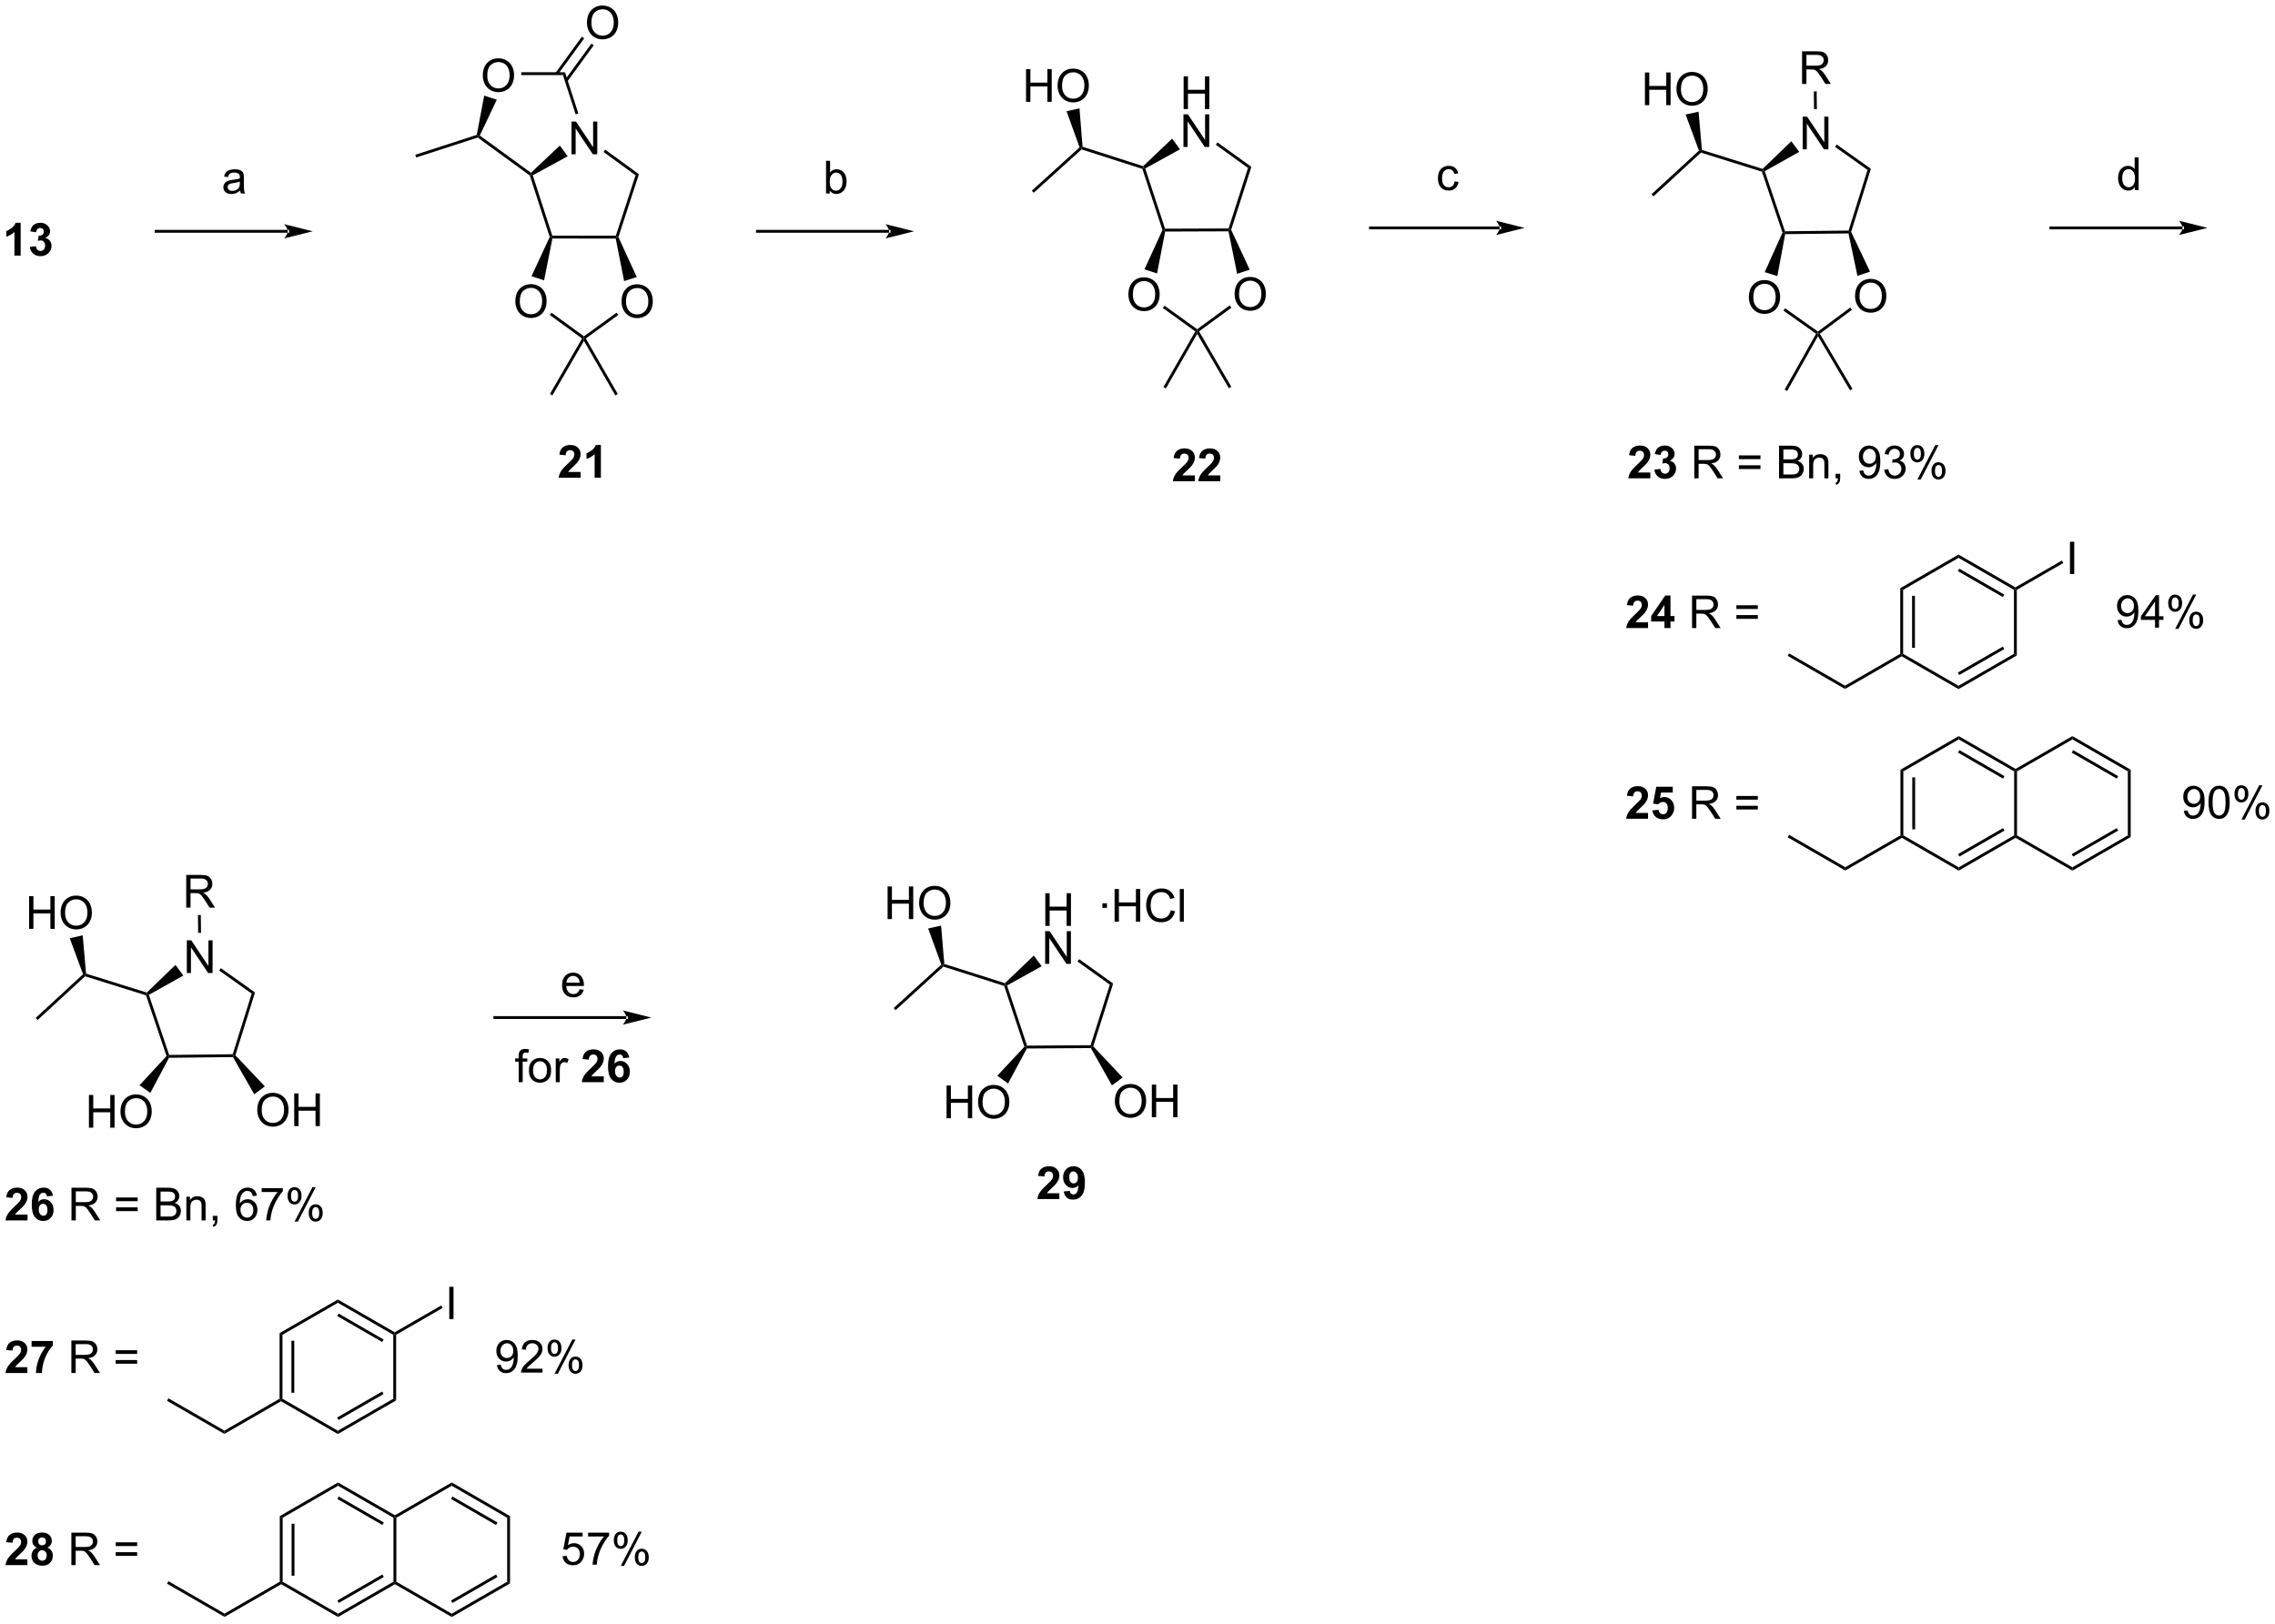 <?xml version="1.0" encoding="UTF-8"?>
<!DOCTYPE svg PUBLIC '-//W3C//DTD SVG 1.0//EN'
          'http://www.w3.org/TR/2001/REC-SVG-20010904/DTD/svg10.dtd'>
<svg stroke-dasharray="none" shape-rendering="auto" xmlns="http://www.w3.org/2000/svg" font-family="'Dialog'" text-rendering="auto" width="1024" fill-opacity="1" color-interpolation="auto" color-rendering="auto" preserveAspectRatio="xMidYMid meet" font-size="12px" viewBox="0 0 1024 731" fill="black" xmlns:xlink="http://www.w3.org/1999/xlink" stroke="black" image-rendering="auto" stroke-miterlimit="10" stroke-linecap="square" stroke-linejoin="miter" font-style="normal" stroke-width="1" height="731" stroke-dashoffset="0" font-weight="normal" stroke-opacity="1"
><!--Generated by the Batik Graphics2D SVG Generator--><defs id="genericDefs"
  /><g
  ><defs id="defs1"
    ><clipPath clipPathUnits="userSpaceOnUse" id="clipPath1"
      ><path d="M1.159 1.611 L411.149 1.611 L411.149 294.09 L1.159 294.09 L1.159 1.611 Z"
      /></clipPath
      ><clipPath clipPathUnits="userSpaceOnUse" id="clipPath2"
      ><path d="M-0.773 18.552 L-0.773 302.898 L397.817 302.898 L397.817 18.552 Z"
      /></clipPath
    ></defs
    ><g transform="scale(2.498,2.498) translate(-1.159,-1.611) matrix(1.029,0,0,1.029,1.954,-17.471)"
    ><path d="M99.303 45.556 L99.303 39.83 L100.081 39.83 L103.089 44.325 L103.089 39.83 L103.816 39.83 L103.816 45.556 L103.037 45.556 L100.029 41.056 L100.029 45.556 L99.303 45.556 Z" stroke="none" clip-path="url(#clipPath2)"
    /></g
    ><g transform="matrix(2.569,0,0,2.569,1.986,-47.66)"
    ><path d="M92.057 49.309 L92.27 49.154 L92.571 49.273 L95.992 59.846 L95.81 60.096 L95.543 60.082 Z" stroke="none" clip-path="url(#clipPath2)"
    /></g
    ><g transform="matrix(2.569,0,0,2.569,1.986,-47.66)"
    ><path d="M96.013 60.346 L95.81 60.096 L95.992 59.846 L107.129 59.86 L107.31 60.11 L107.106 60.36 Z" stroke="none" clip-path="url(#clipPath2)"
    /></g
    ><g transform="matrix(2.569,0,0,2.569,1.986,-47.66)"
    ><path d="M107.577 60.097 L107.31 60.11 L107.129 59.86 L110.583 49.273 L111.171 49.082 Z" stroke="none" clip-path="url(#clipPath2)"
    /></g
    ><g transform="matrix(2.569,0,0,2.569,1.986,-47.66)"
    ><path d="M111.171 49.082 L110.583 49.273 L104.971 45.184 L105.265 44.78 Z" stroke="none" clip-path="url(#clipPath2)"
    /></g
    ><g transform="matrix(2.569,0,0,2.569,1.986,-47.66)"
    ><path d="M97.322 44.061 L98.683 45.939 L92.571 49.273 L92.27 49.154 L92.251 48.831 Z" stroke="none" clip-path="url(#clipPath2)"
    /></g
    ><g transform="matrix(2.569,0,0,2.569,1.986,-47.66)"
    ><path d="M89.519 71.389 Q89.519 69.962 90.285 69.158 Q91.05 68.35 92.261 68.35 Q93.053 68.35 93.689 68.731 Q94.326 69.108 94.66 69.785 Q94.996 70.462 94.996 71.322 Q94.996 72.194 94.644 72.882 Q94.293 73.569 93.647 73.923 Q93.004 74.278 92.256 74.278 Q91.449 74.278 90.811 73.887 Q90.175 73.494 89.847 72.819 Q89.519 72.142 89.519 71.389 ZM90.3 71.4 Q90.3 72.436 90.855 73.033 Q91.412 73.626 92.254 73.626 Q93.108 73.626 93.66 73.025 Q94.215 72.423 94.215 71.319 Q94.215 70.619 93.978 70.098 Q93.741 69.577 93.285 69.291 Q92.832 69.001 92.264 69.001 Q91.459 69.001 90.879 69.556 Q90.3 70.108 90.3 71.4 Z" stroke="none" clip-path="url(#clipPath2)"
    /></g
    ><g transform="matrix(2.569,0,0,2.569,1.986,-47.66)"
    ><path d="M108.127 71.413 Q108.127 69.986 108.892 69.181 Q109.658 68.374 110.869 68.374 Q111.66 68.374 112.296 68.754 Q112.934 69.131 113.267 69.808 Q113.603 70.486 113.603 71.345 Q113.603 72.217 113.252 72.905 Q112.9 73.592 112.254 73.947 Q111.611 74.301 110.864 74.301 Q110.056 74.301 109.418 73.91 Q108.783 73.517 108.455 72.842 Q108.127 72.165 108.127 71.413 ZM108.908 71.423 Q108.908 72.46 109.463 73.056 Q110.02 73.65 110.861 73.65 Q111.715 73.65 112.267 73.048 Q112.822 72.447 112.822 71.342 Q112.822 70.642 112.585 70.121 Q112.348 69.6 111.892 69.314 Q111.439 69.025 110.871 69.025 Q110.067 69.025 109.486 69.579 Q108.908 70.131 108.908 71.423 Z" stroke="none" clip-path="url(#clipPath2)"
    /></g
    ><g transform="matrix(2.569,0,0,2.569,1.986,-47.66)"
    ><path d="M95.543 60.082 L95.81 60.096 L96.013 60.346 L94.556 67.679 L92.35 66.959 Z" stroke="none" clip-path="url(#clipPath2)"
    /></g
    ><g transform="matrix(2.569,0,0,2.569,1.986,-47.66)"
    ><path d="M95.552 73.748 L95.846 73.344 L101.538 77.491 L101.538 77.8 L101.209 77.869 Z" stroke="none" clip-path="url(#clipPath2)"
    /></g
    ><g transform="matrix(2.569,0,0,2.569,1.986,-47.66)"
    ><path d="M101.867 77.87 L101.538 77.8 L101.538 77.491 L107.259 73.345 L107.552 73.75 Z" stroke="none" clip-path="url(#clipPath2)"
    /></g
    ><g transform="matrix(2.569,0,0,2.569,1.986,-47.66)"
    ><path d="M110.789 67.096 L108.582 67.811 L107.106 60.36 L107.31 60.11 L107.577 60.097 Z" stroke="none" clip-path="url(#clipPath2)"
    /></g
    ><g transform="matrix(2.569,0,0,2.569,1.986,-47.66)"
    ><path d="M83.818 31.811 Q83.818 30.384 84.584 29.58 Q85.35 28.772 86.561 28.772 Q87.352 28.772 87.988 29.153 Q88.626 29.53 88.959 30.207 Q89.295 30.884 89.295 31.744 Q89.295 32.616 88.943 33.304 Q88.592 33.991 87.946 34.345 Q87.303 34.7 86.555 34.7 Q85.748 34.7 85.11 34.309 Q84.475 33.916 84.147 33.241 Q83.818 32.564 83.818 31.811 ZM84.6 31.822 Q84.6 32.858 85.154 33.455 Q85.712 34.048 86.553 34.048 Q87.407 34.048 87.959 33.447 Q88.514 32.845 88.514 31.741 Q88.514 31.041 88.277 30.52 Q88.04 29.999 87.584 29.712 Q87.131 29.423 86.563 29.423 Q85.758 29.423 85.178 29.978 Q84.6 30.53 84.6 31.822 Z" stroke="none" clip-path="url(#clipPath2)"
    /></g
    ><g transform="matrix(2.569,0,0,2.569,1.986,-47.66)"
    ><path d="M100.563 38.445 L100.087 38.599 L97.86 31.715 L98.224 31.215 Z" stroke="none" clip-path="url(#clipPath2)"
    /></g
    ><g transform="matrix(2.569,0,0,2.569,1.986,-47.66)"
    ><path d="M98.224 31.215 L97.86 31.715 L90.558 31.706 L90.558 31.206 Z" stroke="none" clip-path="url(#clipPath2)"
    /></g
    ><g transform="matrix(2.569,0,0,2.569,1.986,-47.66)"
    ><path d="M84.063 35.307 L86.269 36.027 L83.288 42.302 L82.975 42.383 L82.759 42.19 Z" stroke="none" clip-path="url(#clipPath2)"
    /></g
    ><g transform="matrix(2.569,0,0,2.569,1.986,-47.66)"
    ><path d="M82.93 42.66 L82.975 42.383 L83.288 42.302 L92.251 48.831 L92.27 49.154 L92.057 49.309 Z" stroke="none" clip-path="url(#clipPath2)"
    /></g
    ><g transform="matrix(2.569,0,0,2.569,1.986,-47.66)"
    ><path d="M101.209 77.869 L101.538 77.8 L101.537 78.3 L96.012 87.843 L95.579 87.592 Z" stroke="none" clip-path="url(#clipPath2)"
    /></g
    ><g transform="matrix(2.569,0,0,2.569,1.986,-47.66)"
    ><path d="M101.537 78.3 L101.538 77.8 L101.867 77.87 L107.472 87.607 L107.039 87.856 Z" stroke="none" clip-path="url(#clipPath2)"
    /></g
    ><g transform="matrix(2.569,0,0,2.569,1.986,-47.66)"
    ><path d="M82.759 42.19 L82.975 42.383 L82.93 42.66 L72.148 46.149 L71.994 45.673 Z" stroke="none" clip-path="url(#clipPath2)"
    /></g
    ><g transform="matrix(2.569,0,0,2.569,1.986,-47.66)"
    ><path d="M102.066 22.563 Q102.066 21.136 102.832 20.331 Q103.597 19.524 104.808 19.524 Q105.6 19.524 106.235 19.904 Q106.873 20.282 107.207 20.959 Q107.543 21.636 107.543 22.495 Q107.543 23.367 107.191 24.055 Q106.84 24.742 106.194 25.097 Q105.55 25.451 104.803 25.451 Q103.996 25.451 103.358 25.06 Q102.722 24.667 102.394 23.992 Q102.066 23.315 102.066 22.563 ZM102.847 22.573 Q102.847 23.61 103.402 24.206 Q103.959 24.8 104.8 24.8 Q105.655 24.8 106.207 24.198 Q106.761 23.597 106.761 22.492 Q106.761 21.792 106.524 21.271 Q106.287 20.75 105.832 20.464 Q105.379 20.175 104.811 20.175 Q104.006 20.175 103.425 20.729 Q102.847 21.282 102.847 22.573 Z" stroke="none" clip-path="url(#clipPath2)"
    /></g
    ><g transform="matrix(2.569,0,0,2.569,1.986,-47.66)"
    ><path d="M98.636 32.825 L103.25 26.491 L102.846 26.196 L98.232 32.531 ZM96.969 31.61 L101.583 25.276 L101.179 24.982 L96.565 31.316 Z" stroke="none" clip-path="url(#clipPath2)"
    /></g
    ><g transform="matrix(2.569,0,0,2.569,1.986,-47.66)"
    ><path d="M206.611 37.663 L206.611 31.936 L207.369 31.936 L207.369 34.288 L210.345 34.288 L210.345 31.936 L211.103 31.936 L211.103 37.663 L210.345 37.663 L210.345 34.962 L207.369 34.962 L207.369 37.663 L206.611 37.663 Z" stroke="none" clip-path="url(#clipPath2)"
    /></g
    ><g transform="matrix(2.569,0,0,2.569,1.986,-47.66)"
    ><path d="M206.579 44.312 L206.579 38.586 L207.358 38.586 L210.366 43.081 L210.366 38.586 L211.093 38.586 L211.093 44.312 L210.314 44.312 L207.306 39.812 L207.306 44.312 L206.579 44.312 Z" stroke="none" clip-path="url(#clipPath2)"
    /></g
    ><g transform="matrix(2.569,0,0,2.569,1.986,-47.66)"
    ><path d="M199.381 48.154 L199.579 47.954 L199.88 48.071 L203.351 58.629 L203.171 58.879 L202.903 58.867 Z" stroke="none" clip-path="url(#clipPath2)"
    /></g
    ><g transform="matrix(2.569,0,0,2.569,1.986,-47.66)"
    ><path d="M203.375 59.128 L203.171 58.879 L203.351 58.629 L214.488 58.59 L214.67 58.839 L214.468 59.09 Z" stroke="none" clip-path="url(#clipPath2)"
    /></g
    ><g transform="matrix(2.569,0,0,2.569,1.986,-47.66)"
    ><path d="M214.938 58.825 L214.67 58.839 L214.488 58.59 L217.892 47.986 L218.48 47.793 Z" stroke="none" clip-path="url(#clipPath2)"
    /></g
    ><g transform="matrix(2.569,0,0,2.569,1.986,-47.66)"
    ><path d="M218.48 47.793 L217.892 47.986 L212.249 43.916 L212.541 43.51 Z" stroke="none" clip-path="url(#clipPath2)"
    /></g
    ><g transform="matrix(2.569,0,0,2.569,1.986,-47.66)"
    ><path d="M204.594 42.846 L205.965 44.718 L199.88 48.071 L199.579 47.954 L199.516 47.672 Z" stroke="none" clip-path="url(#clipPath2)"
    /></g
    ><g transform="matrix(2.569,0,0,2.569,1.986,-47.66)"
    ><path d="M196.932 70.189 Q196.932 68.763 197.697 67.958 Q198.463 67.15 199.674 67.15 Q200.465 67.15 201.101 67.531 Q201.739 67.908 202.072 68.585 Q202.408 69.263 202.408 70.122 Q202.408 70.994 202.057 71.682 Q201.705 72.369 201.059 72.723 Q200.416 73.078 199.669 73.078 Q198.861 73.078 198.223 72.687 Q197.588 72.294 197.26 71.619 Q196.932 70.942 196.932 70.189 ZM197.713 70.2 Q197.713 71.236 198.268 71.833 Q198.825 72.427 199.666 72.427 Q200.52 72.427 201.072 71.825 Q201.627 71.223 201.627 70.119 Q201.627 69.419 201.39 68.898 Q201.153 68.377 200.697 68.091 Q200.244 67.802 199.676 67.802 Q198.872 67.802 198.291 68.356 Q197.713 68.908 197.713 70.2 Z" stroke="none" clip-path="url(#clipPath2)"
    /></g
    ><g transform="matrix(2.569,0,0,2.569,1.986,-47.66)"
    ><path d="M215.539 70.125 Q215.539 68.698 216.304 67.893 Q217.07 67.086 218.281 67.086 Q219.073 67.086 219.708 67.466 Q220.346 67.843 220.679 68.52 Q221.016 69.198 221.016 70.057 Q221.016 70.929 220.664 71.617 Q220.312 72.304 219.667 72.659 Q219.023 73.013 218.276 73.013 Q217.469 73.013 216.831 72.622 Q216.195 72.229 215.867 71.554 Q215.539 70.877 215.539 70.125 ZM216.32 70.135 Q216.32 71.171 216.875 71.768 Q217.432 72.362 218.273 72.362 Q219.127 72.362 219.679 71.76 Q220.234 71.159 220.234 70.054 Q220.234 69.354 219.997 68.833 Q219.76 68.312 219.304 68.026 Q218.851 67.737 218.284 67.737 Q217.479 67.737 216.898 68.291 Q216.32 68.843 216.32 70.135 Z" stroke="none" clip-path="url(#clipPath2)"
    /></g
    ><g transform="matrix(2.569,0,0,2.569,1.986,-47.66)"
    ><path d="M202.903 58.867 L203.171 58.879 L203.375 59.128 L201.952 66.469 L199.743 65.76 Z" stroke="none" clip-path="url(#clipPath2)"
    /></g
    ><g transform="matrix(2.569,0,0,2.569,1.986,-47.66)"
    ><path d="M202.975 72.531 L203.267 72.126 L208.981 76.247 L208.982 76.556 L208.653 76.627 Z" stroke="none" clip-path="url(#clipPath2)"
    /></g
    ><g transform="matrix(2.569,0,0,2.569,1.986,-47.66)"
    ><path d="M209.311 76.624 L208.982 76.556 L208.981 76.247 L214.679 72.076 L214.975 72.48 Z" stroke="none" clip-path="url(#clipPath2)"
    /></g
    ><g transform="matrix(2.569,0,0,2.569,1.986,-47.66)"
    ><path d="M218.183 65.81 L215.98 66.534 L214.468 59.09 L214.67 58.839 L214.938 58.825 Z" stroke="none" clip-path="url(#clipPath2)"
    /></g
    ><g transform="matrix(2.569,0,0,2.569,1.986,-47.66)"
    ><path d="M208.653 76.627 L208.982 76.556 L208.984 77.056 L203.504 86.624 L203.07 86.376 Z" stroke="none" clip-path="url(#clipPath2)"
    /></g
    ><g transform="matrix(2.569,0,0,2.569,1.986,-47.66)"
    ><path d="M208.984 77.056 L208.982 76.556 L209.311 76.624 L214.963 86.335 L214.531 86.586 Z" stroke="none" clip-path="url(#clipPath2)"
    /></g
    ><g transform="matrix(2.569,0,0,2.569,1.986,-47.66)"
    ><path d="M199.516 47.672 L199.579 47.954 L199.381 48.154 L188.728 44.733 L188.667 44.451 L188.901 44.264 Z" stroke="none" clip-path="url(#clipPath2)"
    /></g
    ><g transform="matrix(2.569,0,0,2.569,1.986,-47.66)"
    ><path d="M188.377 44.377 L188.667 44.451 L188.728 44.733 L180.345 52.334 L180.01 51.964 Z" stroke="none" clip-path="url(#clipPath2)"
    /></g
    ><g transform="matrix(2.569,0,0,2.569,1.986,-47.66)"
    ><path d="M179.001 36.4 L179.001 30.673 L179.759 30.673 L179.759 33.025 L182.736 33.025 L182.736 30.673 L183.494 30.673 L183.494 36.4 L182.736 36.4 L182.736 33.699 L179.759 33.699 L179.759 36.4 L179.001 36.4 ZM184.526 33.611 Q184.526 32.184 185.292 31.379 Q186.057 30.572 187.268 30.572 Q188.06 30.572 188.695 30.952 Q189.333 31.329 189.667 32.007 Q190.003 32.684 190.003 33.543 Q190.003 34.415 189.651 35.103 Q189.299 35.79 188.654 36.145 Q188.01 36.499 187.263 36.499 Q186.456 36.499 185.818 36.108 Q185.182 35.715 184.854 35.04 Q184.526 34.363 184.526 33.611 ZM185.307 33.621 Q185.307 34.658 185.862 35.254 Q186.419 35.848 187.26 35.848 Q188.115 35.848 188.667 35.246 Q189.221 34.645 189.221 33.54 Q189.221 32.84 188.984 32.319 Q188.747 31.798 188.292 31.512 Q187.839 31.223 187.271 31.223 Q186.466 31.223 185.885 31.777 Q185.307 32.33 185.307 33.621 Z" stroke="none" clip-path="url(#clipPath2)"
    /></g
    ><g transform="matrix(2.569,0,0,2.569,1.986,-47.66)"
    ><path d="M188.901 44.264 L188.667 44.451 L188.377 44.377 L186.094 38.038 L188.362 37.548 Z" stroke="none" clip-path="url(#clipPath2)"
    /></g
    ><g transform="matrix(2.569,0,0,2.569,1.986,-47.66)"
    ><path d="M315.072 44.725 L315.072 38.998 L315.851 38.998 L318.858 43.493 L318.858 38.998 L319.585 38.998 L319.585 44.725 L318.806 44.725 L315.798 40.225 L315.798 44.725 L315.072 44.725 Z" stroke="none" clip-path="url(#clipPath2)"
    /></g
    ><g transform="matrix(2.569,0,0,2.569,1.986,-47.66)"
    ><path d="M307.927 48.638 L308.123 48.438 L308.426 48.552 L311.977 59.083 L311.798 59.334 L311.531 59.324 Z" stroke="none" clip-path="url(#clipPath2)"
    /></g
    ><g transform="matrix(2.569,0,0,2.569,1.986,-47.66)"
    ><path d="M312.005 59.582 L311.798 59.334 L311.977 59.083 L323.113 58.959 L323.298 59.207 L323.097 59.459 Z" stroke="none" clip-path="url(#clipPath2)"
    /></g
    ><g transform="matrix(2.569,0,0,2.569,1.986,-47.66)"
    ><path d="M323.565 59.19 L323.298 59.207 L323.113 58.959 L326.437 48.329 L327.022 48.132 Z" stroke="none" clip-path="url(#clipPath2)"
    /></g
    ><g transform="matrix(2.569,0,0,2.569,1.986,-47.66)"
    ><path d="M327.022 48.132 L326.437 48.329 L320.743 44.288 L321.032 43.881 Z" stroke="none" clip-path="url(#clipPath2)"
    /></g
    ><g transform="matrix(2.569,0,0,2.569,1.986,-47.66)"
    ><path d="M313.08 43.306 L314.464 45.168 L308.426 48.552 L308.123 48.438 L308.059 48.155 Z" stroke="none" clip-path="url(#clipPath2)"
    /></g
    ><g transform="matrix(2.569,0,0,2.569,1.986,-47.66)"
    ><path d="M305.643 70.671 Q305.643 69.245 306.409 68.44 Q307.175 67.632 308.385 67.632 Q309.177 67.632 309.813 68.013 Q310.451 68.39 310.784 69.067 Q311.12 69.745 311.12 70.604 Q311.12 71.476 310.768 72.164 Q310.417 72.851 309.771 73.205 Q309.128 73.56 308.38 73.56 Q307.573 73.56 306.935 73.169 Q306.3 72.776 305.971 72.101 Q305.643 71.424 305.643 70.671 ZM306.425 70.682 Q306.425 71.718 306.979 72.315 Q307.537 72.909 308.378 72.909 Q309.232 72.909 309.784 72.307 Q310.339 71.705 310.339 70.601 Q310.339 69.901 310.102 69.38 Q309.865 68.859 309.409 68.573 Q308.956 68.284 308.388 68.284 Q307.583 68.284 307.003 68.838 Q306.425 69.39 306.425 70.682 Z" stroke="none" clip-path="url(#clipPath2)"
    /></g
    ><g transform="matrix(2.569,0,0,2.569,1.986,-47.66)"
    ><path d="M324.25 70.465 Q324.25 69.037 325.015 68.233 Q325.781 67.425 326.992 67.425 Q327.783 67.425 328.419 67.806 Q329.057 68.183 329.39 68.86 Q329.726 69.537 329.726 70.397 Q329.726 71.269 329.375 71.957 Q329.023 72.644 328.377 72.998 Q327.734 73.353 326.986 73.353 Q326.179 73.353 325.541 72.962 Q324.906 72.569 324.578 71.894 Q324.25 71.217 324.25 70.465 ZM325.031 70.475 Q325.031 71.511 325.586 72.108 Q326.143 72.701 326.984 72.701 Q327.838 72.701 328.39 72.1 Q328.945 71.498 328.945 70.394 Q328.945 69.694 328.708 69.173 Q328.471 68.652 328.015 68.366 Q327.562 68.076 326.994 68.076 Q326.19 68.076 325.609 68.631 Q325.031 69.183 325.031 70.475 Z" stroke="none" clip-path="url(#clipPath2)"
    /></g
    ><g transform="matrix(2.569,0,0,2.569,1.986,-47.66)"
    ><path d="M311.531 59.324 L311.798 59.334 L312.005 59.582 L310.637 66.935 L308.423 66.243 Z" stroke="none" clip-path="url(#clipPath2)"
    /></g
    ><g transform="matrix(2.569,0,0,2.569,1.986,-47.66)"
    ><path d="M311.703 72.985 L311.993 72.577 L317.741 76.657 L317.745 76.966 L317.417 77.04 Z" stroke="none" clip-path="url(#clipPath2)"
    /></g
    ><g transform="matrix(2.569,0,0,2.569,1.986,-47.66)"
    ><path d="M318.075 77.032 L317.745 76.966 L317.741 76.657 L323.404 72.446 L323.702 72.847 Z" stroke="none" clip-path="url(#clipPath2)"
    /></g
    ><g transform="matrix(2.569,0,0,2.569,1.986,-47.66)"
    ><path d="M326.865 66.152 L324.666 66.894 L323.097 59.459 L323.298 59.207 L323.565 59.19 Z" stroke="none" clip-path="url(#clipPath2)"
    /></g
    ><g transform="matrix(2.569,0,0,2.569,1.986,-47.66)"
    ><path d="M314.965 33.266 L314.965 27.539 L317.504 27.539 Q318.27 27.539 318.668 27.693 Q319.067 27.846 319.304 28.237 Q319.543 28.628 319.543 29.102 Q319.543 29.711 319.148 30.13 Q318.754 30.547 317.929 30.659 Q318.231 30.805 318.387 30.945 Q318.718 31.25 319.015 31.706 L320.012 33.266 L319.059 33.266 L318.301 32.073 Q317.968 31.557 317.752 31.284 Q317.538 31.01 317.369 30.901 Q317.2 30.792 317.023 30.75 Q316.895 30.721 316.601 30.721 L315.723 30.721 L315.723 33.266 L314.965 33.266 ZM315.723 30.065 L317.351 30.065 Q317.872 30.065 318.163 29.958 Q318.457 29.852 318.609 29.615 Q318.762 29.378 318.762 29.102 Q318.762 28.695 318.465 28.435 Q318.171 28.172 317.536 28.172 L315.723 28.172 L315.723 30.065 Z" stroke="none" clip-path="url(#clipPath2)"
    /></g
    ><g transform="matrix(2.569,0,0,2.569,1.986,-47.66)"
    ><path d="M317.558 37.688 L317.058 37.693 L317.023 34.568 L317.523 34.563 Z" stroke="none" clip-path="url(#clipPath2)"
    /></g
    ><g transform="matrix(2.569,0,0,2.569,1.986,-47.66)"
    ><path d="M317.417 77.04 L317.745 76.966 L317.75 77.466 L312.344 87.077 L311.908 86.831 Z" stroke="none" clip-path="url(#clipPath2)"
    /></g
    ><g transform="matrix(2.569,0,0,2.569,1.986,-47.66)"
    ><path d="M317.75 77.466 L317.745 76.966 L318.075 77.032 L323.8 86.699 L323.37 86.954 Z" stroke="none" clip-path="url(#clipPath2)"
    /></g
    ><g transform="matrix(2.569,0,0,2.569,1.986,-47.66)"
    ><path d="M308.059 48.155 L308.123 48.438 L307.927 48.638 L297.248 45.299 L297.185 45.018 L297.418 44.828 Z" stroke="none" clip-path="url(#clipPath2)"
    /></g
    ><g transform="matrix(2.569,0,0,2.569,1.986,-47.66)"
    ><path d="M296.895 44.946 L297.185 45.018 L297.248 45.299 L288.924 52.964 L288.585 52.596 Z" stroke="none" clip-path="url(#clipPath2)"
    /></g
    ><g transform="matrix(2.569,0,0,2.569,1.986,-47.66)"
    ><path d="M287.434 36.985 L287.434 31.259 L288.192 31.259 L288.192 33.61 L291.168 33.61 L291.168 31.259 L291.926 31.259 L291.926 36.985 L291.168 36.985 L291.168 34.285 L288.192 34.285 L288.192 36.985 L287.434 36.985 ZM292.959 34.196 Q292.959 32.769 293.724 31.965 Q294.49 31.157 295.701 31.157 Q296.493 31.157 297.128 31.537 Q297.766 31.915 298.099 32.592 Q298.435 33.269 298.435 34.129 Q298.435 35.001 298.084 35.688 Q297.732 36.376 297.086 36.73 Q296.443 37.084 295.696 37.084 Q294.889 37.084 294.25 36.694 Q293.615 36.3 293.287 35.626 Q292.959 34.949 292.959 34.196 ZM293.74 34.207 Q293.74 35.243 294.295 35.84 Q294.852 36.433 295.693 36.433 Q296.547 36.433 297.099 35.832 Q297.654 35.23 297.654 34.126 Q297.654 33.425 297.417 32.905 Q297.18 32.384 296.724 32.097 Q296.271 31.808 295.704 31.808 Q294.899 31.808 294.318 32.363 Q293.74 32.915 293.74 34.207 Z" stroke="none" clip-path="url(#clipPath2)"
    /></g
    ><g transform="matrix(2.569,0,0,2.569,1.986,-47.66)"
    ><path d="M297.418 44.828 L297.185 45.018 L296.895 44.946 L294.565 38.631 L296.828 38.123 Z" stroke="none" clip-path="url(#clipPath2)"
    /></g
    ><g transform="matrix(2.569,0,0,2.569,1.986,-47.66)"
    ><path d="M31.96 189.069 L31.96 183.342 L32.738 183.342 L35.746 187.837 L35.746 183.342 L36.473 183.342 L36.473 189.069 L35.694 189.069 L32.686 184.569 L32.686 189.069 L31.96 189.069 Z" stroke="none" clip-path="url(#clipPath2)"
    /></g
    ><g transform="matrix(2.569,0,0,2.569,1.986,-47.66)"
    ><path d="M24.815 192.982 L25.011 192.781 L25.314 192.896 L28.865 203.426 L28.686 203.678 L28.403 203.62 Z" stroke="none" clip-path="url(#clipPath2)"
    /></g
    ><g transform="matrix(2.569,0,0,2.569,1.986,-47.66)"
    ><path d="M28.835 203.927 L28.686 203.678 L28.865 203.426 L40.001 203.302 L40.185 203.55 L40.044 203.802 Z" stroke="none" clip-path="url(#clipPath2)"
    /></g
    ><g transform="matrix(2.569,0,0,2.569,1.986,-47.66)"
    ><path d="M40.467 203.487 L40.185 203.55 L40.001 203.302 L43.325 192.673 L43.91 192.476 Z" stroke="none" clip-path="url(#clipPath2)"
    /></g
    ><g transform="matrix(2.569,0,0,2.569,1.986,-47.66)"
    ><path d="M43.91 192.476 L43.325 192.673 L37.631 188.632 L37.92 188.224 Z" stroke="none" clip-path="url(#clipPath2)"
    /></g
    ><g transform="matrix(2.569,0,0,2.569,1.986,-47.66)"
    ><path d="M29.968 187.65 L31.352 189.511 L25.314 192.896 L25.011 192.781 L24.946 192.499 Z" stroke="none" clip-path="url(#clipPath2)"
    /></g
    ><g transform="matrix(2.569,0,0,2.569,1.986,-47.66)"
    ><path d="M31.853 177.609 L31.853 171.883 L34.392 171.883 Q35.158 171.883 35.556 172.036 Q35.955 172.19 36.192 172.581 Q36.431 172.971 36.431 173.445 Q36.431 174.055 36.035 174.474 Q35.642 174.891 34.817 175.002 Q35.119 175.148 35.275 175.289 Q35.606 175.594 35.903 176.049 L36.9 177.609 L35.947 177.609 L35.189 176.417 Q34.856 175.901 34.64 175.627 Q34.426 175.354 34.257 175.245 Q34.087 175.135 33.91 175.094 Q33.783 175.065 33.489 175.065 L32.611 175.065 L32.611 177.609 L31.853 177.609 ZM32.611 174.409 L34.239 174.409 Q34.759 174.409 35.051 174.302 Q35.345 174.195 35.496 173.958 Q35.65 173.721 35.65 173.445 Q35.65 173.039 35.353 172.779 Q35.059 172.516 34.423 172.516 L32.611 172.516 L32.611 174.409 Z" stroke="none" clip-path="url(#clipPath2)"
    /></g
    ><g transform="matrix(2.569,0,0,2.569,1.986,-47.66)"
    ><path d="M34.446 182.031 L33.946 182.037 L33.911 178.912 L34.411 178.906 Z" stroke="none" clip-path="url(#clipPath2)"
    /></g
    ><g transform="matrix(2.569,0,0,2.569,1.986,-47.66)"
    ><path d="M24.946 192.499 L25.011 192.781 L24.815 192.982 L14.136 189.643 L14.073 189.361 L14.305 189.172 Z" stroke="none" clip-path="url(#clipPath2)"
    /></g
    ><g transform="matrix(2.569,0,0,2.569,1.986,-47.66)"
    ><path d="M13.782 189.289 L14.073 189.361 L14.136 189.643 L5.812 197.308 L5.473 196.94 Z" stroke="none" clip-path="url(#clipPath2)"
    /></g
    ><g transform="matrix(2.569,0,0,2.569,1.986,-47.66)"
    ><path d="M4.322 181.329 L4.322 175.602 L5.08 175.602 L5.08 177.954 L8.056 177.954 L8.056 175.602 L8.814 175.602 L8.814 181.329 L8.056 181.329 L8.056 178.628 L5.08 178.628 L5.08 181.329 L4.322 181.329 ZM9.847 178.54 Q9.847 177.113 10.612 176.308 Q11.378 175.501 12.589 175.501 Q13.38 175.501 14.016 175.881 Q14.654 176.259 14.987 176.936 Q15.323 177.613 15.323 178.472 Q15.323 179.345 14.972 180.032 Q14.62 180.72 13.974 181.074 Q13.331 181.428 12.584 181.428 Q11.776 181.428 11.138 181.037 Q10.503 180.644 10.175 179.97 Q9.847 179.292 9.847 178.54 ZM10.628 178.55 Q10.628 179.587 11.182 180.183 Q11.74 180.777 12.581 180.777 Q13.435 180.777 13.987 180.175 Q14.542 179.574 14.542 178.47 Q14.542 177.769 14.305 177.248 Q14.068 176.727 13.612 176.441 Q13.159 176.152 12.591 176.152 Q11.787 176.152 11.206 176.707 Q10.628 177.259 10.628 178.55 Z" stroke="none" clip-path="url(#clipPath2)"
    /></g
    ><g transform="matrix(2.569,0,0,2.569,1.986,-47.66)"
    ><path d="M14.305 189.172 L14.073 189.361 L13.782 189.289 L11.452 182.975 L13.716 182.467 Z" stroke="none" clip-path="url(#clipPath2)"
    /></g
    ><g transform="matrix(2.569,0,0,2.569,1.986,-47.66)"
    ><path d="M44.301 213.107 Q44.301 211.68 45.067 210.875 Q45.832 210.068 47.043 210.068 Q47.835 210.068 48.47 210.448 Q49.108 210.826 49.442 211.503 Q49.778 212.18 49.778 213.039 Q49.778 213.912 49.426 214.599 Q49.075 215.287 48.429 215.641 Q47.785 215.995 47.038 215.995 Q46.231 215.995 45.593 215.604 Q44.957 215.211 44.629 214.537 Q44.301 213.86 44.301 213.107 ZM45.082 213.118 Q45.082 214.154 45.637 214.75 Q46.194 215.344 47.035 215.344 Q47.89 215.344 48.442 214.743 Q48.996 214.141 48.996 213.037 Q48.996 212.336 48.759 211.815 Q48.522 211.294 48.067 211.008 Q47.614 210.719 47.046 210.719 Q46.241 210.719 45.66 211.274 Q45.082 211.826 45.082 213.118 ZM50.776 215.896 L50.776 210.169 L51.534 210.169 L51.534 212.521 L54.511 212.521 L54.511 210.169 L55.269 210.169 L55.269 215.896 L54.511 215.896 L54.511 213.196 L51.534 213.196 L51.534 215.896 L50.776 215.896 Z" stroke="none" clip-path="url(#clipPath2)"
    /></g
    ><g transform="matrix(2.569,0,0,2.569,1.986,-47.66)"
    ><path d="M40.044 203.802 L40.185 203.55 L40.467 203.487 L45.634 208.933 L43.773 210.317 Z" stroke="none" clip-path="url(#clipPath2)"
    /></g
    ><g transform="matrix(2.569,0,0,2.569,1.986,-47.66)"
    ><path d="M14.809 216.174 L14.809 210.447 L15.567 210.447 L15.567 212.799 L18.544 212.799 L18.544 210.447 L19.302 210.447 L19.302 216.174 L18.544 216.174 L18.544 213.473 L15.567 213.473 L15.567 216.174 L14.809 216.174 ZM20.334 213.385 Q20.334 211.958 21.1 211.153 Q21.866 210.346 23.076 210.346 Q23.868 210.346 24.503 210.726 Q25.142 211.104 25.475 211.781 Q25.811 212.458 25.811 213.317 Q25.811 214.19 25.459 214.877 Q25.108 215.565 24.462 215.919 Q23.819 216.273 23.071 216.273 Q22.264 216.273 21.626 215.882 Q20.991 215.489 20.662 214.815 Q20.334 214.137 20.334 213.385 ZM21.116 213.395 Q21.116 214.432 21.67 215.028 Q22.227 215.622 23.069 215.622 Q23.923 215.622 24.475 215.02 Q25.03 214.419 25.03 213.315 Q25.03 212.614 24.793 212.093 Q24.556 211.572 24.1 211.286 Q23.647 210.997 23.079 210.997 Q22.274 210.997 21.694 211.552 Q21.116 212.104 21.116 213.395 Z" stroke="none" clip-path="url(#clipPath2)"
    /></g
    ><g transform="matrix(2.569,0,0,2.569,1.986,-47.66)"
    ><path d="M28.403 203.62 L28.686 203.678 L28.835 203.927 L25.567 210.078 L23.675 208.735 Z" stroke="none" clip-path="url(#clipPath2)"
    /></g
    ><g transform="matrix(2.569,0,0,2.569,1.986,-47.66)"
    ><path d="M49.637 59.336 L49.637 59.336 L26.58 59.336 L26.33 59.336 L26.33 58.836 L26.58 58.836 L49.637 58.836 L49.887 58.836 L49.887 59.336 ZM54.012 59.086 L49.012 57.836 C49.012 57.836 49.637 58.539 49.637 59.086 C49.637 59.633 49.012 60.336 49.012 60.336 Z" stroke="none" clip-path="url(#clipPath2)"
    /></g
    ><g transform="matrix(2.569,0,0,2.569,1.986,-47.66)"
    ><path d="M155 59.336 L155 59.336 L131.943 59.336 L131.693 59.336 L131.693 58.836 L131.943 58.836 L155 58.836 L155.25 58.836 L155.25 59.336 ZM159.375 59.086 L154.375 57.836 C154.375 57.836 155 58.539 155 59.086 C155 59.633 154.375 60.336 154.375 60.336 Z" stroke="none" clip-path="url(#clipPath2)"
    /></g
    ><g transform="matrix(2.569,0,0,2.569,1.986,-47.66)"
    ><path d="M261.973 58.737 L261.973 58.737 L239.355 58.737 L239.105 58.737 L239.105 58.237 L239.355 58.237 L261.973 58.237 L262.223 58.237 L262.223 58.737 ZM266.348 58.487 L261.348 57.237 C261.348 57.237 261.973 57.94 261.973 58.487 C261.973 59.034 261.348 59.737 261.348 59.737 Z" stroke="none" clip-path="url(#clipPath2)"
    /></g
    ><g transform="matrix(2.569,0,0,2.569,1.986,-47.66)"
    ><path d="M381.627 58.737 L381.627 58.737 L358.569 58.737 L358.319 58.737 L358.319 58.237 L358.569 58.237 L381.627 58.237 L381.877 58.237 L381.877 58.737 ZM386.002 58.487 L381.002 57.237 C381.002 57.237 381.627 57.94 381.627 58.487 C381.627 59.034 381.002 59.737 381.002 59.737 Z" stroke="none" clip-path="url(#clipPath2)"
    /></g
    ><g transform="matrix(2.569,0,0,2.569,1.986,-47.66)"
    ><path d="M41.306 51.945 Q40.915 52.278 40.553 52.416 Q40.194 52.551 39.78 52.551 Q39.095 52.551 38.728 52.218 Q38.361 51.882 38.361 51.364 Q38.361 51.059 38.499 50.807 Q38.639 50.554 38.863 50.403 Q39.087 50.249 39.368 50.171 Q39.577 50.117 39.993 50.067 Q40.845 49.965 41.249 49.825 Q41.251 49.679 41.251 49.64 Q41.251 49.21 41.053 49.036 Q40.782 48.796 40.251 48.796 Q39.757 48.796 39.52 48.971 Q39.282 49.145 39.171 49.585 L38.483 49.492 Q38.577 49.051 38.79 48.781 Q39.007 48.507 39.413 48.361 Q39.819 48.215 40.353 48.215 Q40.884 48.215 41.215 48.34 Q41.548 48.465 41.704 48.656 Q41.861 48.843 41.923 49.132 Q41.96 49.312 41.96 49.781 L41.96 50.718 Q41.96 51.7 42.004 51.96 Q42.048 52.218 42.181 52.458 L41.447 52.458 Q41.337 52.239 41.306 51.945 ZM41.249 50.374 Q40.866 50.531 40.1 50.64 Q39.665 50.702 39.486 50.781 Q39.306 50.859 39.207 51.01 Q39.111 51.161 39.111 51.343 Q39.111 51.624 39.324 51.812 Q39.538 51.999 39.947 51.999 Q40.353 51.999 40.668 51.822 Q40.986 51.645 41.134 51.335 Q41.249 51.098 41.249 50.632 L41.249 50.374 Z" stroke="none" clip-path="url(#clipPath2)"
    /></g
    ><g transform="matrix(2.569,0,0,2.569,1.986,-47.66)"
    ><path d="M144.612 52.458 L143.958 52.458 L143.958 46.731 L144.661 46.731 L144.661 48.773 Q145.106 48.215 145.799 48.215 Q146.182 48.215 146.523 48.369 Q146.864 48.523 147.085 48.804 Q147.307 49.083 147.432 49.478 Q147.557 49.872 147.557 50.32 Q147.557 51.387 147.028 51.971 Q146.502 52.551 145.762 52.551 Q145.028 52.551 144.612 51.937 L144.612 52.458 ZM144.604 50.351 Q144.604 51.098 144.807 51.429 Q145.137 51.973 145.705 51.973 Q146.166 51.973 146.502 51.572 Q146.838 51.171 146.838 50.38 Q146.838 49.567 146.515 49.182 Q146.192 48.794 145.737 48.794 Q145.275 48.794 144.94 49.195 Q144.604 49.593 144.604 50.351 Z" stroke="none" clip-path="url(#clipPath2)"
    /></g
    ><g transform="matrix(2.569,0,0,2.569,1.986,-47.66)"
    ><path d="M254.086 50.338 L254.779 50.429 Q254.664 51.142 254.198 51.549 Q253.732 51.952 253.052 51.952 Q252.201 51.952 251.682 51.395 Q251.164 50.838 251.164 49.799 Q251.164 49.127 251.386 48.624 Q251.609 48.119 252.065 47.869 Q252.521 47.616 253.055 47.616 Q253.732 47.616 254.162 47.958 Q254.591 48.299 254.711 48.929 L254.029 49.033 Q253.93 48.616 253.682 48.406 Q253.435 48.194 253.083 48.194 Q252.552 48.194 252.219 48.575 Q251.888 48.955 251.888 49.781 Q251.888 50.616 252.208 50.997 Q252.529 51.374 253.044 51.374 Q253.458 51.374 253.734 51.122 Q254.013 50.866 254.086 50.338 Z" stroke="none" clip-path="url(#clipPath2)"
    /></g
    ><g transform="matrix(2.569,0,0,2.569,1.986,-47.66)"
    ><path d="M373.279 51.859 L373.279 51.335 Q372.886 51.952 372.121 51.952 Q371.623 51.952 371.207 51.679 Q370.793 51.406 370.563 50.916 Q370.334 50.424 370.334 49.788 Q370.334 49.166 370.54 48.661 Q370.748 48.156 371.162 47.887 Q371.576 47.616 372.089 47.616 Q372.464 47.616 372.756 47.775 Q373.05 47.931 373.233 48.187 L373.233 46.132 L373.933 46.132 L373.933 51.859 L373.279 51.859 ZM371.058 49.788 Q371.058 50.585 371.394 50.981 Q371.73 51.374 372.186 51.374 Q372.647 51.374 372.97 50.997 Q373.293 50.619 373.293 49.846 Q373.293 48.994 372.964 48.596 Q372.636 48.197 372.154 48.197 Q371.686 48.197 371.371 48.58 Q371.058 48.963 371.058 49.788 Z" stroke="none" clip-path="url(#clipPath2)"
    /></g
    ><g transform="matrix(2.569,0,0,2.569,1.986,-47.66)"
    ><path d="M2.848 63.345 L1.752 63.345 L1.752 59.207 Q1.151 59.77 0.333 60.041 L0.333 59.043 Q0.762 58.903 1.265 58.512 Q1.77 58.119 1.958 57.595 L2.848 57.595 L2.848 63.345 ZM4.451 61.825 L5.514 61.697 Q5.563 62.103 5.785 62.319 Q6.009 62.533 6.326 62.533 Q6.665 62.533 6.897 62.275 Q7.131 62.017 7.131 61.58 Q7.131 61.166 6.907 60.923 Q6.686 60.681 6.365 60.681 Q6.154 60.681 5.86 60.762 L5.983 59.869 Q6.428 59.879 6.662 59.676 Q6.897 59.47 6.897 59.129 Q6.897 58.84 6.725 58.668 Q6.553 58.496 6.266 58.496 Q5.985 58.496 5.785 58.692 Q5.587 58.887 5.545 59.262 L4.532 59.09 Q4.639 58.572 4.85 58.262 Q5.063 57.95 5.444 57.772 Q5.826 57.595 6.298 57.595 Q7.108 57.595 7.595 58.111 Q7.998 58.533 7.998 59.064 Q7.998 59.817 7.173 60.267 Q7.665 60.371 7.959 60.739 Q8.256 61.106 8.256 61.627 Q8.256 62.379 7.704 62.913 Q7.154 63.444 6.334 63.444 Q5.556 63.444 5.042 62.996 Q4.532 62.548 4.451 61.825 Z" stroke="none" clip-path="url(#clipPath2)"
    /></g
    ><g transform="matrix(2.569,0,0,2.569,1.986,-47.66)"
    ><path d="M100.956 101.26 L100.956 102.281 L97.11 102.281 Q97.172 101.703 97.485 101.184 Q97.797 100.666 98.719 99.812 Q99.462 99.119 99.628 98.874 Q99.855 98.533 99.855 98.203 Q99.855 97.835 99.657 97.638 Q99.462 97.44 99.112 97.44 Q98.769 97.44 98.566 97.648 Q98.362 97.854 98.331 98.335 L97.237 98.226 Q97.337 97.32 97.852 96.927 Q98.368 96.531 99.141 96.531 Q99.987 96.531 100.472 96.989 Q100.956 97.445 100.956 98.124 Q100.956 98.51 100.818 98.861 Q100.68 99.21 100.378 99.593 Q100.18 99.846 99.659 100.322 Q99.141 100.799 99.001 100.955 Q98.862 101.111 98.777 101.26 L100.956 101.26 ZM104.507 102.281 L103.411 102.281 L103.411 98.143 Q102.809 98.705 101.991 98.976 L101.991 97.979 Q102.421 97.838 102.924 97.447 Q103.429 97.054 103.616 96.531 L104.507 96.531 L104.507 102.281 Z" stroke="none" clip-path="url(#clipPath2)"
    /></g
    ><g transform="matrix(2.569,0,0,2.569,1.986,-47.66)"
    ><path d="M208.576 101.859 L208.576 102.88 L204.729 102.88 Q204.792 102.302 205.104 101.783 Q205.417 101.265 206.339 100.411 Q207.081 99.718 207.248 99.473 Q207.474 99.132 207.474 98.802 Q207.474 98.434 207.276 98.237 Q207.081 98.039 206.732 98.039 Q206.388 98.039 206.185 98.247 Q205.982 98.453 205.951 98.934 L204.857 98.825 Q204.956 97.919 205.472 97.525 Q205.987 97.13 206.761 97.13 Q207.607 97.13 208.091 97.588 Q208.576 98.044 208.576 98.723 Q208.576 99.109 208.438 99.46 Q208.3 99.809 207.998 100.192 Q207.8 100.445 207.279 100.921 Q206.761 101.398 206.62 101.554 Q206.482 101.71 206.396 101.859 L208.576 101.859 ZM213.025 101.859 L213.025 102.88 L209.179 102.88 Q209.241 102.302 209.554 101.783 Q209.866 101.265 210.788 100.411 Q211.53 99.718 211.697 99.473 Q211.923 99.132 211.923 98.802 Q211.923 98.434 211.726 98.237 Q211.53 98.039 211.181 98.039 Q210.838 98.039 210.634 98.247 Q210.431 98.453 210.4 98.934 L209.306 98.825 Q209.405 97.919 209.921 97.525 Q210.436 97.13 211.21 97.13 Q212.056 97.13 212.541 97.588 Q213.025 98.044 213.025 98.723 Q213.025 99.109 212.887 99.46 Q212.749 99.809 212.447 100.192 Q212.249 100.445 211.728 100.921 Q211.21 101.398 211.069 101.554 Q210.931 101.71 210.845 101.859 L213.025 101.859 Z" stroke="none" clip-path="url(#clipPath2)"
    /></g
    ><g transform="matrix(2.569,0,0,2.569,1.986,-47.66)"
    ><path d="M288.377 101.357 L288.377 102.378 L284.53 102.378 Q284.593 101.8 284.905 101.282 Q285.218 100.763 286.14 99.909 Q286.882 99.217 287.049 98.972 Q287.275 98.631 287.275 98.3 Q287.275 97.933 287.077 97.735 Q286.882 97.537 286.533 97.537 Q286.189 97.537 285.986 97.745 Q285.783 97.951 285.752 98.433 L284.658 98.323 Q284.757 97.417 285.272 97.024 Q285.788 96.628 286.562 96.628 Q287.408 96.628 287.892 97.086 Q288.377 97.542 288.377 98.222 Q288.377 98.607 288.239 98.959 Q288.101 99.308 287.799 99.691 Q287.601 99.943 287.08 100.42 Q286.562 100.896 286.421 101.053 Q286.283 101.209 286.197 101.357 L288.377 101.357 ZM289.081 100.857 L290.144 100.73 Q290.193 101.136 290.414 101.352 Q290.638 101.566 290.956 101.566 Q291.295 101.566 291.526 101.308 Q291.761 101.05 291.761 100.612 Q291.761 100.198 291.537 99.956 Q291.315 99.714 290.995 99.714 Q290.784 99.714 290.49 99.795 L290.612 98.901 Q291.058 98.912 291.292 98.709 Q291.526 98.503 291.526 98.162 Q291.526 97.873 291.355 97.701 Q291.183 97.529 290.896 97.529 Q290.615 97.529 290.414 97.724 Q290.216 97.92 290.175 98.295 L289.162 98.123 Q289.269 97.605 289.48 97.295 Q289.693 96.982 290.073 96.805 Q290.456 96.628 290.928 96.628 Q291.737 96.628 292.224 97.144 Q292.628 97.566 292.628 98.097 Q292.628 98.849 291.803 99.3 Q292.295 99.404 292.589 99.771 Q292.886 100.138 292.886 100.659 Q292.886 101.412 292.334 101.946 Q291.784 102.477 290.964 102.477 Q290.185 102.477 289.672 102.029 Q289.162 101.581 289.081 100.857 Z" stroke="none" clip-path="url(#clipPath2)"
    /></g
    ><g transform="matrix(2.569,0,0,2.569,1.986,-47.66)"
    ><path d="M296.081 102.378 L296.081 96.651 L298.62 96.651 Q299.386 96.651 299.784 96.805 Q300.183 96.959 300.42 97.349 Q300.659 97.74 300.659 98.214 Q300.659 98.823 300.264 99.243 Q299.87 99.659 299.045 99.771 Q299.347 99.917 299.503 100.058 Q299.834 100.362 300.131 100.818 L301.128 102.378 L300.175 102.378 L299.417 101.185 Q299.084 100.67 298.868 100.396 Q298.654 100.123 298.485 100.013 Q298.316 99.904 298.139 99.862 Q298.011 99.834 297.717 99.834 L296.839 99.834 L296.839 102.378 L296.081 102.378 ZM296.839 99.178 L298.467 99.178 Q298.987 99.178 299.279 99.071 Q299.573 98.964 299.724 98.727 Q299.878 98.49 299.878 98.214 Q299.878 97.808 299.581 97.547 Q299.287 97.284 298.651 97.284 L296.839 97.284 L296.839 99.178 ZM307.678 99.011 L303.896 99.011 L303.896 98.355 L307.678 98.355 L307.678 99.011 ZM307.678 100.748 L303.896 100.748 L303.896 100.092 L307.678 100.092 L307.678 100.748 ZM310.931 102.378 L310.931 96.651 L313.08 96.651 Q313.736 96.651 314.132 96.826 Q314.53 96.998 314.754 97.36 Q314.978 97.722 314.978 98.115 Q314.978 98.482 314.778 98.808 Q314.58 99.131 314.179 99.331 Q314.697 99.482 314.976 99.849 Q315.257 100.217 315.257 100.717 Q315.257 101.12 315.085 101.467 Q314.916 101.81 314.666 101.998 Q314.416 102.185 314.038 102.282 Q313.663 102.378 313.116 102.378 L310.931 102.378 ZM311.689 99.058 L312.929 99.058 Q313.431 99.058 313.65 98.99 Q313.939 98.904 314.085 98.706 Q314.233 98.506 314.233 98.206 Q314.233 97.92 314.096 97.704 Q313.96 97.487 313.705 97.407 Q313.452 97.326 312.835 97.326 L311.689 97.326 L311.689 99.058 ZM311.689 101.701 L313.116 101.701 Q313.483 101.701 313.632 101.675 Q313.892 101.628 314.067 101.519 Q314.244 101.409 314.356 101.201 Q314.471 100.99 314.471 100.717 Q314.471 100.396 314.306 100.162 Q314.142 99.925 313.851 99.829 Q313.562 99.732 313.015 99.732 L311.689 99.732 L311.689 101.701 ZM316.21 102.378 L316.21 98.23 L316.843 98.23 L316.843 98.818 Q317.299 98.136 318.163 98.136 Q318.538 98.136 318.851 98.271 Q319.166 98.404 319.322 98.623 Q319.478 98.842 319.541 99.144 Q319.58 99.339 319.58 99.826 L319.58 102.378 L318.877 102.378 L318.877 99.855 Q318.877 99.425 318.793 99.211 Q318.713 98.998 318.504 98.873 Q318.296 98.745 318.015 98.745 Q317.564 98.745 317.239 99.032 Q316.913 99.316 316.913 100.112 L316.913 102.378 L316.21 102.378 ZM320.842 102.378 L320.842 101.576 L321.644 101.576 L321.644 102.378 Q321.644 102.821 321.487 103.092 Q321.331 103.362 320.99 103.511 L320.795 103.211 Q321.019 103.112 321.123 102.922 Q321.23 102.735 321.24 102.378 L320.842 102.378 ZM325.014 101.053 L325.691 100.99 Q325.776 101.467 326.019 101.683 Q326.261 101.896 326.639 101.896 Q326.964 101.896 327.206 101.748 Q327.451 101.599 327.607 101.352 Q327.764 101.105 327.868 100.683 Q327.974 100.261 327.974 99.823 Q327.974 99.776 327.972 99.683 Q327.761 100.019 327.394 100.227 Q327.029 100.435 326.605 100.435 Q325.894 100.435 325.401 99.92 Q324.909 99.404 324.909 98.56 Q324.909 97.691 325.422 97.159 Q325.935 96.628 326.709 96.628 Q327.269 96.628 327.73 96.93 Q328.193 97.23 328.433 97.787 Q328.675 98.342 328.675 99.396 Q328.675 100.495 328.435 101.146 Q328.198 101.795 327.727 102.136 Q327.256 102.477 326.623 102.477 Q325.951 102.477 325.524 102.105 Q325.099 101.73 325.014 101.053 ZM327.894 98.526 Q327.894 97.92 327.571 97.566 Q327.248 97.209 326.795 97.209 Q326.326 97.209 325.977 97.592 Q325.631 97.974 325.631 98.584 Q325.631 99.131 325.961 99.474 Q326.292 99.816 326.776 99.816 Q327.264 99.816 327.579 99.474 Q327.894 99.131 327.894 98.526 ZM329.361 100.865 L330.064 100.771 Q330.187 101.37 330.476 101.633 Q330.767 101.896 331.187 101.896 Q331.681 101.896 332.023 101.553 Q332.366 101.209 332.366 100.701 Q332.366 100.217 332.049 99.904 Q331.733 99.589 331.244 99.589 Q331.046 99.589 330.749 99.667 L330.827 99.05 Q330.898 99.058 330.939 99.058 Q331.39 99.058 331.749 98.823 Q332.108 98.589 332.108 98.099 Q332.108 97.714 331.846 97.461 Q331.585 97.206 331.171 97.206 Q330.76 97.206 330.486 97.464 Q330.213 97.722 330.135 98.237 L329.431 98.112 Q329.562 97.404 330.017 97.016 Q330.476 96.628 331.155 96.628 Q331.624 96.628 332.017 96.829 Q332.413 97.029 332.622 97.378 Q332.83 97.724 332.83 98.115 Q332.83 98.487 332.629 98.792 Q332.431 99.097 332.041 99.276 Q332.549 99.394 332.83 99.763 Q333.111 100.131 333.111 100.685 Q333.111 101.435 332.564 101.959 Q332.017 102.48 331.181 102.48 Q330.429 102.48 329.929 102.032 Q329.431 101.581 329.361 100.865 ZM333.941 98.026 Q333.941 97.412 334.248 96.982 Q334.558 96.553 335.144 96.553 Q335.683 96.553 336.034 96.938 Q336.389 97.323 336.389 98.068 Q336.389 98.795 336.032 99.188 Q335.675 99.581 335.151 99.581 Q334.631 99.581 334.284 99.196 Q333.941 98.808 333.941 98.026 ZM335.162 97.037 Q334.901 97.037 334.727 97.263 Q334.553 97.49 334.553 98.097 Q334.553 98.646 334.727 98.873 Q334.904 99.097 335.162 99.097 Q335.428 99.097 335.602 98.87 Q335.776 98.644 335.776 98.042 Q335.776 97.487 335.599 97.263 Q335.425 97.037 335.162 97.037 ZM335.167 102.589 L338.3 96.553 L338.87 96.553 L335.748 102.589 L335.167 102.589 ZM337.644 101.034 Q337.644 100.417 337.951 99.99 Q338.261 99.56 338.849 99.56 Q339.389 99.56 339.743 99.946 Q340.097 100.331 340.097 101.076 Q340.097 101.803 339.737 102.196 Q339.381 102.589 338.855 102.589 Q338.334 102.589 337.987 102.201 Q337.644 101.81 337.644 101.034 ZM338.87 100.045 Q338.605 100.045 338.43 100.271 Q338.256 100.498 338.256 101.105 Q338.256 101.651 338.43 101.878 Q338.607 102.105 338.865 102.105 Q339.136 102.105 339.308 101.878 Q339.482 101.651 339.482 101.05 Q339.482 100.495 339.305 100.271 Q339.131 100.045 338.87 100.045 Z" stroke="none" clip-path="url(#clipPath2)"
    /></g
    ><g transform="matrix(2.569,0,0,2.569,1.986,-47.66)"
    ><path d="M4.047 231.404 L4.047 232.425 L0.201 232.425 Q0.263 231.847 0.576 231.329 Q0.888 230.81 1.81 229.956 Q2.552 229.263 2.719 229.019 Q2.945 228.678 2.945 228.347 Q2.945 227.98 2.747 227.782 Q2.552 227.584 2.203 227.584 Q1.859 227.584 1.656 227.792 Q1.453 227.998 1.422 228.48 L0.328 228.37 Q0.427 227.464 0.943 227.071 Q1.458 226.675 2.232 226.675 Q3.078 226.675 3.562 227.133 Q4.047 227.589 4.047 228.269 Q4.047 228.654 3.909 229.006 Q3.771 229.355 3.469 229.738 Q3.271 229.99 2.75 230.467 Q2.232 230.943 2.091 231.1 Q1.953 231.256 1.867 231.404 L4.047 231.404 ZM8.509 228.1 L7.447 228.217 Q7.408 227.888 7.244 227.732 Q7.079 227.576 6.816 227.576 Q6.47 227.576 6.228 227.888 Q5.988 228.201 5.926 229.191 Q6.337 228.706 6.947 228.706 Q7.634 228.706 8.124 229.23 Q8.613 229.753 8.613 230.581 Q8.613 231.459 8.098 231.993 Q7.582 232.524 6.775 232.524 Q5.908 232.524 5.348 231.85 Q4.79 231.175 4.79 229.638 Q4.79 228.066 5.371 227.37 Q5.954 226.675 6.884 226.675 Q7.535 226.675 7.962 227.04 Q8.392 227.404 8.509 228.1 ZM6.019 230.495 Q6.019 231.029 6.264 231.321 Q6.512 231.613 6.829 231.613 Q7.134 231.613 7.337 231.375 Q7.54 231.136 7.54 230.592 Q7.54 230.034 7.322 229.774 Q7.103 229.513 6.775 229.513 Q6.457 229.513 6.238 229.763 Q6.019 230.011 6.019 230.495 Z" stroke="none" clip-path="url(#clipPath2)"
    /></g
    ><g transform="matrix(2.569,0,0,2.569,1.986,-47.66)"
    ><path d="M11.751 232.425 L11.751 226.698 L14.29 226.698 Q15.056 226.698 15.454 226.852 Q15.853 227.006 16.09 227.396 Q16.329 227.787 16.329 228.261 Q16.329 228.87 15.934 229.29 Q15.54 229.706 14.715 229.818 Q15.017 229.964 15.173 230.105 Q15.504 230.409 15.801 230.865 L16.798 232.425 L15.845 232.425 L15.087 231.232 Q14.754 230.717 14.538 230.443 Q14.324 230.17 14.155 230.06 Q13.986 229.951 13.809 229.909 Q13.681 229.881 13.387 229.881 L12.509 229.881 L12.509 232.425 L11.751 232.425 ZM12.509 229.225 L14.137 229.225 Q14.658 229.225 14.949 229.118 Q15.243 229.011 15.395 228.774 Q15.548 228.537 15.548 228.261 Q15.548 227.855 15.251 227.594 Q14.957 227.331 14.322 227.331 L12.509 227.331 L12.509 229.225 ZM23.348 229.058 L19.566 229.058 L19.566 228.402 L23.348 228.402 L23.348 229.058 ZM23.348 230.795 L19.566 230.795 L19.566 230.138 L23.348 230.138 L23.348 230.795 ZM26.602 232.425 L26.602 226.698 L28.75 226.698 Q29.406 226.698 29.802 226.873 Q30.201 227.045 30.424 227.407 Q30.648 227.769 30.648 228.162 Q30.648 228.529 30.448 228.855 Q30.25 229.178 29.849 229.378 Q30.367 229.529 30.646 229.896 Q30.927 230.263 30.927 230.763 Q30.927 231.167 30.755 231.513 Q30.586 231.857 30.336 232.045 Q30.086 232.232 29.708 232.329 Q29.333 232.425 28.786 232.425 L26.602 232.425 ZM27.359 229.105 L28.599 229.105 Q29.102 229.105 29.32 229.037 Q29.609 228.951 29.755 228.753 Q29.904 228.553 29.904 228.253 Q29.904 227.967 29.766 227.75 Q29.63 227.534 29.375 227.454 Q29.122 227.373 28.505 227.373 L27.359 227.373 L27.359 229.105 ZM27.359 231.748 L28.786 231.748 Q29.154 231.748 29.302 231.722 Q29.562 231.675 29.737 231.566 Q29.914 231.456 30.026 231.248 Q30.141 231.037 30.141 230.763 Q30.141 230.443 29.977 230.209 Q29.812 229.972 29.521 229.875 Q29.232 229.779 28.685 229.779 L27.359 229.779 L27.359 231.748 ZM31.88 232.425 L31.88 228.277 L32.513 228.277 L32.513 228.865 Q32.969 228.183 33.833 228.183 Q34.208 228.183 34.521 228.318 Q34.836 228.451 34.992 228.67 Q35.148 228.888 35.211 229.191 Q35.25 229.386 35.25 229.873 L35.25 232.425 L34.547 232.425 L34.547 229.902 Q34.547 229.472 34.464 229.258 Q34.383 229.045 34.174 228.92 Q33.966 228.792 33.685 228.792 Q33.234 228.792 32.909 229.079 Q32.583 229.363 32.583 230.159 L32.583 232.425 L31.88 232.425 ZM36.512 232.425 L36.512 231.623 L37.314 231.623 L37.314 232.425 Q37.314 232.868 37.157 233.138 Q37.001 233.409 36.66 233.558 L36.465 233.258 Q36.689 233.159 36.793 232.969 Q36.9 232.782 36.91 232.425 L36.512 232.425 ZM44.228 228.1 L43.527 228.154 Q43.434 227.74 43.262 227.553 Q42.978 227.253 42.559 227.253 Q42.223 227.253 41.97 227.441 Q41.637 227.683 41.444 228.149 Q41.254 228.613 41.246 229.472 Q41.501 229.084 41.868 228.896 Q42.236 228.709 42.637 228.709 Q43.34 228.709 43.835 229.227 Q44.329 229.745 44.329 230.566 Q44.329 231.105 44.095 231.568 Q43.863 232.029 43.457 232.277 Q43.051 232.524 42.535 232.524 Q41.657 232.524 41.103 231.878 Q40.548 231.23 40.548 229.745 Q40.548 228.084 41.16 227.331 Q41.697 226.675 42.603 226.675 Q43.277 226.675 43.71 227.055 Q44.142 227.433 44.228 228.1 ZM41.355 230.568 Q41.355 230.933 41.509 231.266 Q41.665 231.597 41.941 231.771 Q42.22 231.943 42.525 231.943 Q42.97 231.943 43.29 231.584 Q43.611 231.225 43.611 230.607 Q43.611 230.013 43.293 229.672 Q42.978 229.331 42.496 229.331 Q42.02 229.331 41.686 229.672 Q41.355 230.013 41.355 230.568 ZM45.075 227.448 L45.075 226.771 L48.781 226.771 L48.781 227.318 Q48.234 227.902 47.698 228.868 Q47.161 229.831 46.867 230.85 Q46.656 231.568 46.599 232.425 L45.875 232.425 Q45.888 231.748 46.141 230.792 Q46.396 229.834 46.87 228.946 Q47.344 228.058 47.88 227.448 L45.075 227.448 ZM49.611 228.073 Q49.611 227.459 49.918 227.029 Q50.228 226.6 50.814 226.6 Q51.353 226.6 51.704 226.985 Q52.059 227.37 52.059 228.115 Q52.059 228.842 51.702 229.235 Q51.345 229.628 50.822 229.628 Q50.301 229.628 49.954 229.243 Q49.611 228.855 49.611 228.073 ZM50.832 227.084 Q50.572 227.084 50.397 227.31 Q50.223 227.537 50.223 228.144 Q50.223 228.693 50.397 228.92 Q50.574 229.144 50.832 229.144 Q51.098 229.144 51.272 228.917 Q51.447 228.691 51.447 228.089 Q51.447 227.534 51.27 227.31 Q51.095 227.084 50.832 227.084 ZM50.837 232.636 L53.97 226.6 L54.54 226.6 L51.418 232.636 L50.837 232.636 ZM53.314 231.081 Q53.314 230.464 53.621 230.037 Q53.931 229.607 54.52 229.607 Q55.059 229.607 55.413 229.993 Q55.767 230.378 55.767 231.123 Q55.767 231.85 55.407 232.243 Q55.051 232.636 54.525 232.636 Q54.004 232.636 53.657 232.248 Q53.314 231.857 53.314 231.081 ZM54.54 230.092 Q54.275 230.092 54.1 230.318 Q53.926 230.545 53.926 231.152 Q53.926 231.698 54.1 231.925 Q54.277 232.152 54.535 232.152 Q54.806 232.152 54.978 231.925 Q55.152 231.698 55.152 231.097 Q55.152 230.542 54.975 230.318 Q54.801 230.092 54.54 230.092 Z" stroke="none" clip-path="url(#clipPath2)"
    /></g
    ><g transform="matrix(2.569,0,0,2.569,1.986,-47.66)"
    ><path d="M182.376 180.812 L182.376 175.086 L183.134 175.086 L183.134 177.438 L186.11 177.438 L186.11 175.086 L186.868 175.086 L186.868 180.812 L186.11 180.812 L186.11 178.112 L183.134 178.112 L183.134 180.812 L182.376 180.812 Z" stroke="none" clip-path="url(#clipPath2)"
    /></g
    ><g transform="matrix(2.569,0,0,2.569,1.986,-47.66)"
    ><path d="M182.345 187.463 L182.345 181.736 L183.123 181.736 L186.131 186.231 L186.131 181.736 L186.858 181.736 L186.858 187.463 L186.079 187.463 L183.071 182.963 L183.071 187.463 L182.345 187.463 Z" stroke="none" clip-path="url(#clipPath2)"
    /></g
    ><g transform="matrix(2.569,0,0,2.569,1.986,-47.66)"
    ><path d="M175.168 191.333 L175.365 191.133 L175.667 191.249 L179.171 201.796 L178.991 202.047 L178.708 201.987 Z" stroke="none" clip-path="url(#clipPath2)"
    /></g
    ><g transform="matrix(2.569,0,0,2.569,1.986,-47.66)"
    ><path d="M179.139 202.296 L178.991 202.047 L179.171 201.796 L190.308 201.722 L190.491 201.971 L190.348 202.222 Z" stroke="none" clip-path="url(#clipPath2)"
    /></g
    ><g transform="matrix(2.569,0,0,2.569,1.986,-47.66)"
    ><path d="M190.773 201.909 L190.491 201.971 L190.308 201.722 L193.679 191.108 L194.266 190.913 Z" stroke="none" clip-path="url(#clipPath2)"
    /></g
    ><g transform="matrix(2.569,0,0,2.569,1.986,-47.66)"
    ><path d="M194.266 190.913 L193.679 191.108 L188.015 187.049 L188.306 186.643 Z" stroke="none" clip-path="url(#clipPath2)"
    /></g
    ><g transform="matrix(2.569,0,0,2.569,1.986,-47.66)"
    ><path d="M180.357 186.015 L181.733 187.883 L175.667 191.249 L175.365 191.133 L175.302 190.851 Z" stroke="none" clip-path="url(#clipPath2)"
    /></g
    ><g transform="matrix(2.569,0,0,2.569,1.986,-47.66)"
    ><path d="M165.072 214.512 L165.072 208.786 L165.83 208.786 L165.83 211.137 L168.807 211.137 L168.807 208.786 L169.564 208.786 L169.564 214.512 L168.807 214.512 L168.807 211.812 L165.83 211.812 L165.83 214.512 L165.072 214.512 ZM170.597 211.723 Q170.597 210.296 171.363 209.492 Q172.128 208.684 173.339 208.684 Q174.131 208.684 174.766 209.065 Q175.404 209.442 175.738 210.119 Q176.073 210.796 176.073 211.656 Q176.073 212.528 175.722 213.216 Q175.37 213.903 174.725 214.257 Q174.081 214.612 173.334 214.612 Q172.527 214.612 171.889 214.221 Q171.253 213.828 170.925 213.153 Q170.597 212.476 170.597 211.723 ZM171.378 211.734 Q171.378 212.77 171.933 213.367 Q172.49 213.96 173.331 213.96 Q174.185 213.96 174.738 213.359 Q175.292 212.757 175.292 211.653 Q175.292 210.953 175.055 210.432 Q174.818 209.911 174.363 209.625 Q173.91 209.335 173.342 209.335 Q172.537 209.335 171.956 209.89 Q171.378 210.442 171.378 211.734 Z" stroke="none" clip-path="url(#clipPath2)"
    /></g
    ><g transform="matrix(2.569,0,0,2.569,1.986,-47.66)"
    ><path d="M178.708 201.987 L178.991 202.047 L179.139 202.296 L175.847 208.426 L173.961 207.075 Z" stroke="none" clip-path="url(#clipPath2)"
    /></g
    ><g transform="matrix(2.569,0,0,2.569,1.986,-47.66)"
    ><path d="M194.565 211.559 Q194.565 210.131 195.33 209.327 Q196.096 208.519 197.307 208.519 Q198.099 208.519 198.734 208.9 Q199.372 209.277 199.705 209.954 Q200.041 210.631 200.041 211.491 Q200.041 212.363 199.69 213.051 Q199.338 213.738 198.692 214.092 Q198.049 214.446 197.302 214.446 Q196.494 214.446 195.856 214.056 Q195.221 213.663 194.893 212.988 Q194.565 212.311 194.565 211.559 ZM195.346 211.569 Q195.346 212.605 195.901 213.202 Q196.458 213.796 197.299 213.796 Q198.153 213.796 198.705 213.194 Q199.26 212.592 199.26 211.488 Q199.26 210.788 199.023 210.267 Q198.786 209.746 198.33 209.46 Q197.877 209.171 197.309 209.171 Q196.505 209.171 195.924 209.725 Q195.346 210.277 195.346 211.569 ZM201.04 214.348 L201.04 208.621 L201.798 208.621 L201.798 210.973 L204.774 210.973 L204.774 208.621 L205.532 208.621 L205.532 214.348 L204.774 214.348 L204.774 211.647 L201.798 211.647 L201.798 214.348 L201.04 214.348 Z" stroke="none" clip-path="url(#clipPath2)"
    /></g
    ><g transform="matrix(2.569,0,0,2.569,1.986,-47.66)"
    ><path d="M190.348 202.222 L190.491 201.971 L190.773 201.909 L195.918 207.382 L194.05 208.758 Z" stroke="none" clip-path="url(#clipPath2)"
    /></g
    ><g transform="matrix(2.569,0,0,2.569,1.986,-47.66)"
    ><path d="M175.302 190.851 L175.365 191.133 L175.168 191.333 L164.505 187.946 L164.443 187.664 L164.676 187.476 Z" stroke="none" clip-path="url(#clipPath2)"
    /></g
    ><g transform="matrix(2.569,0,0,2.569,1.986,-47.66)"
    ><path d="M184.836 227.659 L184.836 228.68 L180.99 228.68 Q181.052 228.102 181.365 227.583 Q181.677 227.065 182.599 226.211 Q183.341 225.518 183.508 225.274 Q183.734 224.932 183.734 224.602 Q183.734 224.234 183.536 224.037 Q183.341 223.839 182.992 223.839 Q182.649 223.839 182.445 224.047 Q182.242 224.253 182.211 224.734 L181.117 224.625 Q181.216 223.719 181.732 223.326 Q182.247 222.93 183.021 222.93 Q183.867 222.93 184.352 223.388 Q184.836 223.844 184.836 224.524 Q184.836 224.909 184.698 225.261 Q184.56 225.609 184.258 225.992 Q184.06 226.245 183.539 226.721 Q183.021 227.198 182.88 227.354 Q182.742 227.511 182.656 227.659 L184.836 227.659 ZM185.603 227.354 L186.665 227.237 Q186.704 227.563 186.869 227.719 Q187.033 227.875 187.301 227.875 Q187.642 227.875 187.879 227.563 Q188.119 227.25 188.184 226.266 Q187.77 226.745 187.15 226.745 Q186.473 226.745 185.983 226.224 Q185.494 225.703 185.494 224.867 Q185.494 223.995 186.009 223.464 Q186.527 222.93 187.329 222.93 Q188.199 222.93 188.756 223.604 Q189.316 224.276 189.316 225.82 Q189.316 227.391 188.733 228.086 Q188.152 228.781 187.22 228.781 Q186.548 228.781 186.134 228.425 Q185.72 228.065 185.603 227.354 ZM188.087 224.956 Q188.087 224.425 187.843 224.133 Q187.598 223.839 187.277 223.839 Q186.973 223.839 186.772 224.081 Q186.572 224.32 186.572 224.867 Q186.572 225.422 186.79 225.682 Q187.009 225.94 187.337 225.94 Q187.652 225.94 187.869 225.69 Q188.087 225.44 188.087 224.956 Z" stroke="none" clip-path="url(#clipPath2)"
    /></g
    ><g transform="matrix(2.569,0,0,2.569,1.986,-47.66)"
    ><path d="M192.375 177.655 L192.375 176.855 L193.174 176.855 L193.174 177.655 L192.375 177.655 ZM194.514 180.074 L194.514 174.347 L195.272 174.347 L195.272 176.699 L198.249 176.699 L198.249 174.347 L199.006 174.347 L199.006 180.074 L198.249 180.074 L198.249 177.374 L195.272 177.374 L195.272 180.074 L194.514 180.074 ZM204.354 178.066 L205.112 178.256 Q204.875 179.191 204.255 179.683 Q203.635 180.173 202.742 180.173 Q201.815 180.173 201.234 179.795 Q200.656 179.418 200.351 178.704 Q200.049 177.988 200.049 177.168 Q200.049 176.272 200.391 175.608 Q200.734 174.941 201.364 174.595 Q201.995 174.249 202.753 174.249 Q203.612 174.249 204.198 174.686 Q204.784 175.124 205.016 175.918 L204.268 176.092 Q204.07 175.467 203.69 175.183 Q203.312 174.897 202.737 174.897 Q202.078 174.897 201.633 175.215 Q201.19 175.53 201.01 176.064 Q200.831 176.597 200.831 177.163 Q200.831 177.894 201.044 178.439 Q201.258 178.983 201.706 179.254 Q202.156 179.522 202.68 179.522 Q203.315 179.522 203.755 179.155 Q204.198 178.788 204.354 178.066 ZM205.941 180.074 L205.941 174.347 L206.644 174.347 L206.644 180.074 L205.941 180.074 Z" stroke="none" clip-path="url(#clipPath2)"
    /></g
    ><g transform="matrix(2.569,0,0,2.569,1.986,-47.66)"
    ><path d="M164.153 187.591 L164.443 187.664 L164.505 187.946 L156.146 195.573 L155.809 195.204 Z" stroke="none" clip-path="url(#clipPath2)"
    /></g
    ><g transform="matrix(2.569,0,0,2.569,1.986,-47.66)"
    ><path d="M154.742 179.62 L154.742 173.894 L155.5 173.894 L155.5 176.245 L158.476 176.245 L158.476 173.894 L159.234 173.894 L159.234 179.62 L158.476 179.62 L158.476 176.92 L155.5 176.92 L155.5 179.62 L154.742 179.62 ZM160.267 176.831 Q160.267 175.404 161.032 174.6 Q161.798 173.792 163.009 173.792 Q163.801 173.792 164.436 174.172 Q165.074 174.55 165.407 175.227 Q165.743 175.904 165.743 176.763 Q165.743 177.636 165.392 178.323 Q165.04 179.011 164.394 179.365 Q163.751 179.719 163.004 179.719 Q162.196 179.719 161.559 179.329 Q160.923 178.935 160.595 178.261 Q160.267 177.584 160.267 176.831 ZM161.048 176.842 Q161.048 177.878 161.603 178.475 Q162.16 179.068 163.001 179.068 Q163.855 179.068 164.407 178.467 Q164.962 177.865 164.962 176.761 Q164.962 176.06 164.725 175.54 Q164.488 175.019 164.032 174.732 Q163.579 174.443 163.012 174.443 Q162.207 174.443 161.626 174.998 Q161.048 175.55 161.048 176.842 Z" stroke="none" clip-path="url(#clipPath2)"
    /></g
    ><g transform="matrix(2.569,0,0,2.569,1.986,-47.66)"
    ><path d="M164.676 187.476 L164.443 187.664 L164.153 187.591 L161.85 181.263 L164.116 180.765 Z" stroke="none" clip-path="url(#clipPath2)"
    /></g
    ><g transform="matrix(2.569,0,0,2.569,1.986,-47.66)"
    ><path d="M108.978 197.126 L108.978 197.126 L85.921 197.126 L85.671 197.126 L85.671 196.626 L85.921 196.626 L108.978 196.626 L109.228 196.626 L109.228 197.126 ZM113.353 196.876 L108.353 195.626 C108.353 195.626 108.978 196.329 108.978 196.876 C108.978 197.422 108.353 198.126 108.353 198.126 Z" stroke="none" clip-path="url(#clipPath2)"
    /></g
    ><g transform="matrix(2.569,0,0,2.569,1.986,-47.66)"
    ><path d="M100.78 191.906 L101.506 191.994 Q101.334 192.632 100.868 192.984 Q100.405 193.336 99.683 193.336 Q98.772 193.336 98.238 192.776 Q97.707 192.213 97.707 191.203 Q97.707 190.156 98.246 189.578 Q98.785 189 99.644 189 Q100.475 189 101.001 189.567 Q101.53 190.132 101.53 191.159 Q101.53 191.221 101.527 191.346 L98.433 191.346 Q98.472 192.031 98.819 192.395 Q99.168 192.757 99.686 192.757 Q100.074 192.757 100.347 192.554 Q100.621 192.351 100.78 191.906 ZM98.472 190.768 L100.787 190.768 Q100.74 190.244 100.522 189.984 Q100.186 189.578 99.652 189.578 Q99.168 189.578 98.837 189.903 Q98.506 190.226 98.472 190.768 Z" stroke="none" clip-path="url(#clipPath2)"
    /></g
    ><g transform="matrix(2.569,0,0,2.569,1.986,-47.66)"
    ><path d="M90.104 208.197 L90.104 204.595 L89.484 204.595 L89.484 204.048 L90.104 204.048 L90.104 203.606 Q90.104 203.189 90.179 202.986 Q90.281 202.713 90.536 202.543 Q90.791 202.371 91.252 202.371 Q91.549 202.371 91.909 202.442 L91.804 203.056 Q91.586 203.017 91.39 203.017 Q91.07 203.017 90.937 203.155 Q90.804 203.291 90.804 203.666 L90.804 204.048 L91.612 204.048 L91.612 204.595 L90.804 204.595 L90.804 208.197 L90.104 208.197 ZM91.897 206.121 Q91.897 204.97 92.537 204.416 Q93.074 203.955 93.842 203.955 Q94.699 203.955 95.24 204.515 Q95.785 205.075 95.785 206.064 Q95.785 206.864 95.543 207.325 Q95.303 207.783 94.845 208.038 Q94.386 208.291 93.842 208.291 Q92.972 208.291 92.433 207.733 Q91.897 207.173 91.897 206.121 ZM92.621 206.121 Q92.621 206.918 92.967 207.317 Q93.316 207.713 93.842 207.713 Q94.365 207.713 94.712 207.314 Q95.061 206.916 95.061 206.098 Q95.061 205.33 94.712 204.934 Q94.363 204.535 93.842 204.535 Q93.316 204.535 92.967 204.931 Q92.621 205.325 92.621 206.121 ZM96.601 208.197 L96.601 204.048 L97.234 204.048 L97.234 204.676 Q97.476 204.236 97.679 204.095 Q97.885 203.955 98.132 203.955 Q98.487 203.955 98.854 204.181 L98.612 204.832 Q98.354 204.681 98.096 204.681 Q97.867 204.681 97.682 204.819 Q97.5 204.957 97.421 205.205 Q97.304 205.58 97.304 206.025 L97.304 208.197 L96.601 208.197 Z" stroke="none" clip-path="url(#clipPath2)"
    /></g
    ><g transform="matrix(2.569,0,0,2.569,1.986,-47.66)"
    ><path d="M105.014 207.176 L105.014 208.197 L101.168 208.197 Q101.23 207.619 101.543 207.101 Q101.855 206.582 102.777 205.728 Q103.519 205.035 103.686 204.791 Q103.912 204.45 103.912 204.119 Q103.912 203.752 103.715 203.554 Q103.519 203.356 103.17 203.356 Q102.826 203.356 102.623 203.564 Q102.42 203.77 102.389 204.252 L101.295 204.142 Q101.394 203.236 101.91 202.843 Q102.425 202.447 103.199 202.447 Q104.045 202.447 104.53 202.905 Q105.014 203.361 105.014 204.041 Q105.014 204.426 104.876 204.778 Q104.738 205.127 104.436 205.509 Q104.238 205.762 103.717 206.239 Q103.199 206.715 103.058 206.871 Q102.92 207.028 102.834 207.176 L105.014 207.176 ZM109.476 203.871 L108.414 203.989 Q108.375 203.66 108.211 203.504 Q108.046 203.348 107.784 203.348 Q107.437 203.348 107.195 203.66 Q106.955 203.973 106.893 204.963 Q107.304 204.478 107.914 204.478 Q108.601 204.478 109.091 205.002 Q109.58 205.525 109.58 206.353 Q109.58 207.231 109.065 207.765 Q108.549 208.296 107.742 208.296 Q106.875 208.296 106.315 207.621 Q105.757 206.947 105.757 205.41 Q105.757 203.838 106.338 203.142 Q106.921 202.447 107.851 202.447 Q108.502 202.447 108.929 202.811 Q109.359 203.176 109.476 203.871 ZM106.987 206.267 Q106.987 206.801 107.231 207.093 Q107.479 207.384 107.796 207.384 Q108.101 207.384 108.304 207.147 Q108.507 206.908 108.507 206.364 Q108.507 205.806 108.289 205.546 Q108.07 205.285 107.742 205.285 Q107.424 205.285 107.205 205.535 Q106.987 205.783 106.987 206.267 Z" stroke="none" clip-path="url(#clipPath2)"
    /></g
    ><g transform="matrix(2.569,0,0,2.569,1.986,-47.66)"
    ><path d="M4.022 258.15 L4.022 259.165 L0.199 259.165 Q0.261 258.59 0.572 258.075 Q0.882 257.56 1.799 256.711 Q2.536 256.023 2.702 255.78 Q2.927 255.441 2.927 255.112 Q2.927 254.747 2.73 254.55 Q2.536 254.354 2.189 254.354 Q1.848 254.354 1.646 254.561 Q1.444 254.765 1.413 255.244 L0.326 255.135 Q0.424 254.235 0.937 253.844 Q1.449 253.451 2.218 253.451 Q3.059 253.451 3.54 253.906 Q4.022 254.359 4.022 255.034 Q4.022 255.417 3.884 255.767 Q3.747 256.113 3.447 256.494 Q3.25 256.745 2.733 257.219 Q2.218 257.692 2.078 257.847 Q1.941 258.003 1.855 258.15 L4.022 258.15 ZM4.76 254.563 L4.76 253.552 L8.49 253.552 L8.49 254.343 Q8.029 254.796 7.55 255.648 Q7.074 256.497 6.823 257.454 Q6.572 258.411 6.577 259.165 L5.524 259.165 Q5.552 257.985 6.01 256.758 Q6.471 255.531 7.24 254.563 L4.76 254.563 Z" stroke="none" clip-path="url(#clipPath2)"
    /></g
    ><g transform="matrix(2.569,0,0,2.569,1.986,-47.66)"
    ><path d="M11.733 259.165 L11.733 253.474 L14.257 253.474 Q15.018 253.474 15.413 253.626 Q15.809 253.779 16.045 254.167 Q16.283 254.556 16.283 255.027 Q16.283 255.632 15.89 256.049 Q15.499 256.463 14.678 256.574 Q14.979 256.719 15.134 256.859 Q15.463 257.162 15.758 257.615 L16.749 259.165 L15.802 259.165 L15.049 257.979 Q14.717 257.467 14.502 257.195 Q14.29 256.923 14.122 256.815 Q13.954 256.706 13.778 256.665 Q13.651 256.636 13.359 256.636 L12.486 256.636 L12.486 259.165 L11.733 259.165 ZM12.486 255.984 L14.104 255.984 Q14.621 255.984 14.911 255.878 Q15.204 255.772 15.354 255.536 Q15.507 255.301 15.507 255.027 Q15.507 254.623 15.212 254.364 Q14.919 254.103 14.288 254.103 L12.486 254.103 L12.486 255.984 ZM23.257 255.819 L19.5 255.819 L19.5 255.166 L23.257 255.166 L23.257 255.819 ZM23.257 257.545 L19.5 257.545 L19.5 256.892 L23.257 256.892 L23.257 257.545 Z" stroke="none" clip-path="url(#clipPath2)"
    /></g
    ><g transform="matrix(2.569,0,0,2.569,1.986,-47.66)"
    ><path d="M48.215 252.176 L48.715 252.465 L48.715 263.676 L48.465 263.821 L48.215 263.676 ZM50.285 253.516 L50.285 262.625 L50.785 262.625 L50.785 253.516 Z" stroke="none" clip-path="url(#clipPath2)"
    /></g
    ><g transform="matrix(2.569,0,0,2.569,1.986,-47.66)"
    ><path d="M48.465 264.109 L48.465 263.821 L48.715 263.676 L58.424 269.282 L58.424 269.859 Z" stroke="none" clip-path="url(#clipPath2)"
    /></g
    ><g transform="matrix(2.569,0,0,2.569,1.986,-47.66)"
    ><path d="M58.424 269.859 L58.424 269.282 L68.133 263.676 L68.633 263.965 ZM58.549 267.397 L66.438 262.842 L66.188 262.409 L58.299 266.964 Z" stroke="none" clip-path="url(#clipPath2)"
    /></g
    ><g transform="matrix(2.569,0,0,2.569,1.986,-47.66)"
    ><path d="M68.633 263.965 L68.133 263.676 L68.133 252.465 L68.383 252.321 L68.633 252.465 Z" stroke="none" clip-path="url(#clipPath2)"
    /></g
    ><g transform="matrix(2.569,0,0,2.569,1.986,-47.66)"
    ><path d="M68.383 252.032 L68.383 252.321 L68.133 252.465 L58.424 246.859 L58.424 246.282 ZM66.438 253.299 L58.549 248.744 L58.299 249.177 L66.188 253.732 Z" stroke="none" clip-path="url(#clipPath2)"
    /></g
    ><g transform="matrix(2.569,0,0,2.569,1.986,-47.66)"
    ><path d="M58.424 246.282 L58.424 246.859 L48.715 252.465 L48.215 252.176 Z" stroke="none" clip-path="url(#clipPath2)"
    /></g
    ><g transform="matrix(2.569,0,0,2.569,1.986,-47.66)"
    ><path d="M77.942 249.715 L77.942 244.06 L78.69 244.06 L78.69 249.715 L77.942 249.715 Z" stroke="none" clip-path="url(#clipPath2)"
    /></g
    ><g transform="matrix(2.569,0,0,2.569,1.986,-47.66)"
    ><path d="M68.633 252.465 L68.383 252.321 L68.383 252.032 L76.529 247.329 L76.779 247.762 Z" stroke="none" clip-path="url(#clipPath2)"
    /></g
    ><g transform="matrix(2.569,0,0,2.569,1.986,-47.66)"
    ><path d="M48.215 263.676 L48.465 263.821 L48.465 264.109 L38.54 269.839 L38.54 269.262 Z" stroke="none" clip-path="url(#clipPath2)"
    /></g
    ><g transform="matrix(2.569,0,0,2.569,1.986,-47.66)"
    ><path d="M38.54 269.262 L38.54 269.839 L28.49 264.037 L28.74 263.604 Z" stroke="none" clip-path="url(#clipPath2)"
    /></g
    ><g transform="matrix(2.569,0,0,2.569,1.986,-47.66)"
    ><path d="M48.249 284.243 L48.749 284.531 L48.749 295.743 L48.499 295.887 L48.249 295.743 ZM50.319 285.582 L50.319 294.692 L50.819 294.692 L50.819 285.582 Z" stroke="none" clip-path="url(#clipPath2)"
    /></g
    ><g transform="matrix(2.569,0,0,2.569,1.986,-47.66)"
    ><path d="M48.499 296.176 L48.499 295.887 L48.749 295.743 L58.459 301.349 L58.459 301.926 Z" stroke="none" clip-path="url(#clipPath2)"
    /></g
    ><g transform="matrix(2.569,0,0,2.569,1.986,-47.66)"
    ><path d="M58.459 301.926 L58.459 301.349 L68.168 295.743 L68.418 295.887 L68.418 296.176 ZM58.584 299.464 L66.473 294.909 L66.223 294.476 L58.334 299.031 Z" stroke="none" clip-path="url(#clipPath2)"
    /></g
    ><g transform="matrix(2.569,0,0,2.569,1.986,-47.66)"
    ><path d="M68.668 295.743 L68.418 295.887 L68.168 295.743 L68.168 284.531 L68.418 284.387 L68.668 284.531 Z" stroke="none" clip-path="url(#clipPath2)"
    /></g
    ><g transform="matrix(2.569,0,0,2.569,1.986,-47.66)"
    ><path d="M68.418 284.099 L68.418 284.387 L68.168 284.531 L58.459 278.926 L58.459 278.349 ZM66.473 285.366 L58.584 280.811 L58.334 281.244 L66.223 285.799 Z" stroke="none" clip-path="url(#clipPath2)"
    /></g
    ><g transform="matrix(2.569,0,0,2.569,1.986,-47.66)"
    ><path d="M58.459 278.349 L58.459 278.926 L48.749 284.531 L48.249 284.243 Z" stroke="none" clip-path="url(#clipPath2)"
    /></g
    ><g transform="matrix(2.569,0,0,2.569,1.986,-47.66)"
    ><path d="M68.418 296.176 L68.418 295.887 L68.668 295.743 L78.377 301.349 L78.377 301.926 Z" stroke="none" clip-path="url(#clipPath2)"
    /></g
    ><g transform="matrix(2.569,0,0,2.569,1.986,-47.66)"
    ><path d="M78.377 301.926 L78.377 301.349 L88.087 295.743 L88.587 296.031 ZM78.502 299.464 L86.391 294.909 L86.141 294.476 L78.252 299.031 Z" stroke="none" clip-path="url(#clipPath2)"
    /></g
    ><g transform="matrix(2.569,0,0,2.569,1.986,-47.66)"
    ><path d="M88.587 296.031 L88.087 295.743 L88.087 284.531 L88.587 284.243 Z" stroke="none" clip-path="url(#clipPath2)"
    /></g
    ><g transform="matrix(2.569,0,0,2.569,1.986,-47.66)"
    ><path d="M88.587 284.243 L88.087 284.531 L78.377 278.926 L78.377 278.349 ZM86.391 285.366 L78.502 280.811 L78.252 281.244 L86.141 285.799 Z" stroke="none" clip-path="url(#clipPath2)"
    /></g
    ><g transform="matrix(2.569,0,0,2.569,1.986,-47.66)"
    ><path d="M78.377 278.349 L78.377 278.926 L68.668 284.531 L68.418 284.387 L68.418 284.099 Z" stroke="none" clip-path="url(#clipPath2)"
    /></g
    ><g transform="matrix(2.569,0,0,2.569,1.986,-47.66)"
    ><path d="M48.249 295.743 L48.499 295.887 L48.499 296.176 L38.575 301.906 L38.575 301.329 Z" stroke="none" clip-path="url(#clipPath2)"
    /></g
    ><g transform="matrix(2.569,0,0,2.569,1.986,-47.66)"
    ><path d="M38.575 301.329 L38.575 301.906 L28.49 296.084 L28.74 295.651 Z" stroke="none" clip-path="url(#clipPath2)"
    /></g
    ><g transform="matrix(2.569,0,0,2.569,1.986,-47.66)"
    ><path d="M4.022 291.821 L4.022 292.835 L0.199 292.835 Q0.261 292.261 0.572 291.746 Q0.882 291.231 1.799 290.382 Q2.536 289.693 2.702 289.45 Q2.927 289.111 2.927 288.783 Q2.927 288.418 2.73 288.221 Q2.536 288.024 2.189 288.024 Q1.848 288.024 1.646 288.231 Q1.444 288.436 1.413 288.915 L0.326 288.806 Q0.424 287.905 0.937 287.514 Q1.449 287.121 2.218 287.121 Q3.059 287.121 3.54 287.577 Q4.022 288.029 4.022 288.705 Q4.022 289.088 3.884 289.437 Q3.747 289.784 3.447 290.164 Q3.25 290.416 2.733 290.889 Q2.218 291.363 2.078 291.518 Q1.941 291.673 1.855 291.821 L4.022 291.821 ZM5.695 289.763 Q5.273 289.585 5.079 289.274 Q4.887 288.961 4.887 288.589 Q4.887 287.952 5.332 287.538 Q5.777 287.121 6.595 287.121 Q7.408 287.121 7.856 287.538 Q8.303 287.952 8.303 288.589 Q8.303 288.984 8.096 289.292 Q7.892 289.6 7.519 289.763 Q7.993 289.955 8.239 290.32 Q8.487 290.685 8.487 291.161 Q8.487 291.95 7.982 292.444 Q7.48 292.936 6.647 292.936 Q5.871 292.936 5.353 292.527 Q4.745 292.046 4.745 291.207 Q4.745 290.747 4.973 290.361 Q5.203 289.973 5.695 289.763 ZM5.92 288.666 Q5.92 288.992 6.104 289.176 Q6.29 289.357 6.595 289.357 Q6.906 289.357 7.092 289.173 Q7.278 288.987 7.278 288.661 Q7.278 288.356 7.095 288.172 Q6.911 287.986 6.608 287.986 Q6.293 287.986 6.106 288.172 Q5.92 288.358 5.92 288.666 ZM5.819 291.104 Q5.819 291.554 6.049 291.808 Q6.282 292.059 6.626 292.059 Q6.965 292.059 7.185 291.816 Q7.408 291.572 7.408 291.114 Q7.408 290.716 7.183 290.473 Q6.957 290.229 6.611 290.229 Q6.212 290.229 6.016 290.506 Q5.819 290.78 5.819 291.104 Z" stroke="none" clip-path="url(#clipPath2)"
    /></g
    ><g transform="matrix(2.569,0,0,2.569,1.986,-47.66)"
    ><path d="M11.733 292.835 L11.733 287.144 L14.257 287.144 Q15.018 287.144 15.413 287.297 Q15.809 287.45 16.045 287.838 Q16.283 288.226 16.283 288.697 Q16.283 289.303 15.89 289.719 Q15.499 290.134 14.678 290.245 Q14.979 290.39 15.134 290.529 Q15.463 290.832 15.758 291.285 L16.749 292.835 L15.802 292.835 L15.049 291.65 Q14.717 291.137 14.502 290.866 Q14.29 290.594 14.122 290.485 Q13.954 290.377 13.778 290.335 Q13.651 290.307 13.359 290.307 L12.486 290.307 L12.486 292.835 L11.733 292.835 ZM12.486 289.655 L14.104 289.655 Q14.621 289.655 14.911 289.549 Q15.204 289.442 15.354 289.207 Q15.507 288.971 15.507 288.697 Q15.507 288.293 15.212 288.035 Q14.919 287.773 14.288 287.773 L12.486 287.773 L12.486 289.655 ZM23.257 289.489 L19.5 289.489 L19.5 288.837 L23.257 288.837 L23.257 289.489 ZM23.257 291.215 L19.5 291.215 L19.5 290.563 L23.257 290.563 L23.257 291.215 Z" stroke="none" clip-path="url(#clipPath2)"
    /></g
    ><g transform="matrix(2.569,0,0,2.569,1.986,-47.66)"
    ><path d="M86.295 257.772 L86.968 257.71 Q87.053 258.184 87.294 258.399 Q87.535 258.611 87.91 258.611 Q88.233 258.611 88.474 258.463 Q88.717 258.316 88.873 258.07 Q89.028 257.824 89.131 257.405 Q89.237 256.986 89.237 256.551 Q89.237 256.504 89.235 256.411 Q89.025 256.745 88.66 256.952 Q88.298 257.159 87.876 257.159 Q87.17 257.159 86.681 256.647 Q86.192 256.134 86.192 255.296 Q86.192 254.431 86.701 253.904 Q87.211 253.375 87.98 253.375 Q88.536 253.375 88.994 253.676 Q89.455 253.973 89.693 254.527 Q89.934 255.078 89.934 256.127 Q89.934 257.219 89.695 257.865 Q89.46 258.51 88.992 258.849 Q88.523 259.188 87.894 259.188 Q87.227 259.188 86.802 258.818 Q86.38 258.445 86.295 257.772 ZM89.157 255.262 Q89.157 254.659 88.836 254.307 Q88.516 253.953 88.065 253.953 Q87.599 253.953 87.253 254.333 Q86.908 254.714 86.908 255.319 Q86.908 255.863 87.237 256.204 Q87.566 256.543 88.047 256.543 Q88.531 256.543 88.844 256.204 Q89.157 255.863 89.157 255.262 ZM94.285 258.417 L94.285 259.09 L90.522 259.09 Q90.515 258.836 90.605 258.603 Q90.748 258.22 91.063 257.847 Q91.382 257.475 91.979 256.986 Q92.906 256.225 93.232 255.78 Q93.558 255.335 93.558 254.939 Q93.558 254.525 93.26 254.24 Q92.965 253.953 92.487 253.953 Q91.982 253.953 91.679 254.255 Q91.376 254.558 91.374 255.094 L90.654 255.021 Q90.729 254.217 91.211 253.797 Q91.692 253.375 92.502 253.375 Q93.323 253.375 93.799 253.831 Q94.277 254.284 94.277 254.954 Q94.277 255.296 94.138 255.627 Q93.998 255.956 93.672 256.321 Q93.348 256.685 92.595 257.322 Q91.966 257.85 91.788 258.039 Q91.609 258.228 91.493 258.417 L94.285 258.417 ZM95.166 254.765 Q95.166 254.155 95.472 253.727 Q95.78 253.3 96.362 253.3 Q96.898 253.3 97.247 253.684 Q97.599 254.066 97.599 254.807 Q97.599 255.529 97.244 255.919 Q96.89 256.31 96.37 256.31 Q95.852 256.31 95.508 255.927 Q95.166 255.542 95.166 254.765 ZM96.38 253.782 Q96.121 253.782 95.948 254.007 Q95.775 254.232 95.775 254.835 Q95.775 255.381 95.948 255.606 Q96.124 255.829 96.38 255.829 Q96.644 255.829 96.817 255.604 Q96.991 255.379 96.991 254.781 Q96.991 254.23 96.815 254.007 Q96.641 253.782 96.38 253.782 ZM96.385 259.299 L99.499 253.3 L100.065 253.3 L96.962 259.299 L96.385 259.299 ZM98.846 257.754 Q98.846 257.141 99.152 256.716 Q99.46 256.289 100.044 256.289 Q100.58 256.289 100.932 256.673 Q101.284 257.055 101.284 257.796 Q101.284 258.518 100.927 258.908 Q100.573 259.299 100.05 259.299 Q99.532 259.299 99.188 258.914 Q98.846 258.526 98.846 257.754 ZM100.065 256.771 Q99.801 256.771 99.628 256.996 Q99.454 257.221 99.454 257.824 Q99.454 258.368 99.628 258.593 Q99.804 258.818 100.06 258.818 Q100.329 258.818 100.5 258.593 Q100.673 258.368 100.673 257.77 Q100.673 257.219 100.497 256.996 Q100.324 256.771 100.065 256.771 Z" stroke="none" clip-path="url(#clipPath2)"
    /></g
    ><g transform="matrix(2.569,0,0,2.569,1.986,-47.66)"
    ><path d="M97.797 291.27 L98.53 291.208 Q98.613 291.743 98.908 292.012 Q99.205 292.282 99.624 292.282 Q100.129 292.282 100.478 291.901 Q100.828 291.521 100.828 290.892 Q100.828 290.294 100.491 289.95 Q100.158 289.603 99.614 289.603 Q99.275 289.603 99.003 289.758 Q98.732 289.911 98.576 290.154 L97.922 290.069 L98.473 287.147 L101.302 287.147 L101.302 287.815 L99.032 287.815 L98.724 289.344 Q99.236 288.987 99.8 288.987 Q100.546 288.987 101.058 289.505 Q101.571 290.02 101.571 290.83 Q101.571 291.603 101.12 292.165 Q100.572 292.859 99.624 292.859 Q98.848 292.859 98.356 292.424 Q97.867 291.986 97.797 291.27 ZM102.265 287.815 L102.265 287.142 L105.948 287.142 L105.948 287.685 Q105.405 288.265 104.871 289.225 Q104.338 290.183 104.046 291.195 Q103.836 291.909 103.779 292.76 L103.06 292.76 Q103.073 292.087 103.324 291.138 Q103.578 290.185 104.049 289.303 Q104.519 288.42 105.053 287.815 L102.265 287.815 ZM106.772 288.436 Q106.772 287.825 107.078 287.398 Q107.386 286.971 107.968 286.971 Q108.504 286.971 108.853 287.354 Q109.205 287.737 109.205 288.477 Q109.205 289.199 108.85 289.59 Q108.496 289.981 107.976 289.981 Q107.458 289.981 107.114 289.598 Q106.772 289.212 106.772 288.436 ZM107.986 287.452 Q107.727 287.452 107.554 287.678 Q107.38 287.903 107.38 288.506 Q107.38 289.052 107.554 289.277 Q107.73 289.5 107.986 289.5 Q108.25 289.5 108.423 289.274 Q108.597 289.049 108.597 288.452 Q108.597 287.9 108.421 287.678 Q108.247 287.452 107.986 287.452 ZM107.991 292.97 L111.104 286.971 L111.671 286.971 L108.568 292.97 L107.991 292.97 ZM110.452 291.425 Q110.452 290.812 110.758 290.387 Q111.066 289.96 111.65 289.96 Q112.186 289.96 112.538 290.343 Q112.89 290.726 112.89 291.466 Q112.89 292.188 112.533 292.579 Q112.178 292.97 111.656 292.97 Q111.138 292.97 110.794 292.584 Q110.452 292.196 110.452 291.425 ZM111.671 290.442 Q111.407 290.442 111.234 290.667 Q111.06 290.892 111.06 291.495 Q111.06 292.038 111.234 292.263 Q111.41 292.489 111.666 292.489 Q111.935 292.489 112.106 292.263 Q112.279 292.038 112.279 291.44 Q112.279 290.889 112.103 290.667 Q111.93 290.442 111.671 290.442 Z" stroke="none" clip-path="url(#clipPath2)"
    /></g
    ><g transform="matrix(2.569,0,0,2.569,1.986,-47.66)"
    ><path d="M287.976 127.605 L287.976 128.62 L284.154 128.62 Q284.216 128.045 284.526 127.53 Q284.837 127.015 285.753 126.166 Q286.49 125.478 286.656 125.235 Q286.881 124.896 286.881 124.567 Q286.881 124.202 286.685 124.005 Q286.49 123.809 286.144 123.809 Q285.802 123.809 285.6 124.016 Q285.398 124.22 285.367 124.699 L284.281 124.59 Q284.379 123.69 284.891 123.299 Q285.404 122.906 286.172 122.906 Q287.013 122.906 287.495 123.361 Q287.976 123.814 287.976 124.489 Q287.976 124.872 287.839 125.222 Q287.702 125.569 287.401 125.949 Q287.205 126.2 286.687 126.674 Q286.172 127.147 286.033 127.302 Q285.895 127.458 285.81 127.605 L287.976 127.605 ZM290.852 128.62 L290.852 127.473 L288.523 127.473 L288.523 126.518 L290.992 122.906 L291.908 122.906 L291.908 126.516 L292.615 126.516 L292.615 127.473 L291.908 127.473 L291.908 128.62 L290.852 128.62 ZM290.852 126.516 L290.852 124.57 L289.546 126.516 L290.852 126.516 Z" stroke="none" clip-path="url(#clipPath2)"
    /></g
    ><g transform="matrix(2.569,0,0,2.569,1.986,-47.66)"
    ><path d="M295.688 128.62 L295.688 122.929 L298.211 122.929 Q298.972 122.929 299.368 123.082 Q299.764 123.234 299.999 123.622 Q300.238 124.011 300.238 124.482 Q300.238 125.087 299.844 125.504 Q299.453 125.918 298.633 126.029 Q298.933 126.174 299.088 126.314 Q299.417 126.617 299.712 127.07 L300.703 128.62 L299.756 128.62 L299.003 127.434 Q298.672 126.922 298.457 126.65 Q298.245 126.379 298.077 126.27 Q297.908 126.161 297.732 126.12 Q297.606 126.091 297.313 126.091 L296.441 126.091 L296.441 128.62 L295.688 128.62 ZM296.441 125.439 L298.058 125.439 Q298.576 125.439 298.866 125.333 Q299.158 125.227 299.308 124.991 Q299.461 124.756 299.461 124.482 Q299.461 124.078 299.166 123.819 Q298.874 123.558 298.242 123.558 L296.441 123.558 L296.441 125.439 ZM307.212 125.273 L303.454 125.273 L303.454 124.621 L307.212 124.621 L307.212 125.273 ZM307.212 127 L303.454 127 L303.454 126.347 L307.212 126.347 L307.212 127 Z" stroke="none" clip-path="url(#clipPath2)"
    /></g
    ><g transform="matrix(2.569,0,0,2.569,1.986,-47.66)"
    ><path d="M332.169 121.631 L332.669 121.92 L332.669 133.131 L332.419 133.276 L332.169 133.131 ZM334.239 122.971 L334.239 132.081 L334.739 132.081 L334.739 122.971 Z" stroke="none" clip-path="url(#clipPath2)"
    /></g
    ><g transform="matrix(2.569,0,0,2.569,1.986,-47.66)"
    ><path d="M332.419 133.564 L332.419 133.276 L332.669 133.131 L342.378 138.737 L342.378 139.314 Z" stroke="none" clip-path="url(#clipPath2)"
    /></g
    ><g transform="matrix(2.569,0,0,2.569,1.986,-47.66)"
    ><path d="M342.378 139.314 L342.378 138.737 L352.088 133.131 L352.588 133.42 ZM342.503 136.852 L350.393 132.297 L350.143 131.864 L342.253 136.419 Z" stroke="none" clip-path="url(#clipPath2)"
    /></g
    ><g transform="matrix(2.569,0,0,2.569,1.986,-47.66)"
    ><path d="M352.588 133.42 L352.088 133.131 L352.088 121.92 L352.338 121.776 L352.588 121.92 Z" stroke="none" clip-path="url(#clipPath2)"
    /></g
    ><g transform="matrix(2.569,0,0,2.569,1.986,-47.66)"
    ><path d="M352.338 121.487 L352.338 121.776 L352.088 121.92 L342.378 116.314 L342.378 115.737 ZM350.393 122.754 L342.503 118.199 L342.253 118.632 L350.143 123.187 Z" stroke="none" clip-path="url(#clipPath2)"
    /></g
    ><g transform="matrix(2.569,0,0,2.569,1.986,-47.66)"
    ><path d="M342.378 115.737 L342.378 116.314 L332.669 121.92 L332.169 121.631 Z" stroke="none" clip-path="url(#clipPath2)"
    /></g
    ><g transform="matrix(2.569,0,0,2.569,1.986,-47.66)"
    ><path d="M361.903 119.146 L361.903 113.491 L362.651 113.491 L362.651 119.146 L361.903 119.146 Z" stroke="none" clip-path="url(#clipPath2)"
    /></g
    ><g transform="matrix(2.569,0,0,2.569,1.986,-47.66)"
    ><path d="M352.588 121.92 L352.338 121.776 L352.338 121.487 L360.49 116.78 L360.74 117.213 Z" stroke="none" clip-path="url(#clipPath2)"
    /></g
    ><g transform="matrix(2.569,0,0,2.569,1.986,-47.66)"
    ><path d="M332.169 133.131 L332.419 133.276 L332.419 133.564 L322.494 139.294 L322.494 138.717 Z" stroke="none" clip-path="url(#clipPath2)"
    /></g
    ><g transform="matrix(2.569,0,0,2.569,1.986,-47.66)"
    ><path d="M322.494 138.717 L322.494 139.294 L312.445 133.492 L312.695 133.059 Z" stroke="none" clip-path="url(#clipPath2)"
    /></g
    ><g transform="matrix(2.569,0,0,2.569,1.986,-47.66)"
    ><path d="M332.204 153.443 L332.704 153.732 L332.704 164.943 L332.454 165.087 L332.204 164.943 ZM334.274 154.782 L334.274 163.892 L334.774 163.892 L334.774 154.782 Z" stroke="none" clip-path="url(#clipPath2)"
    /></g
    ><g transform="matrix(2.569,0,0,2.569,1.986,-47.66)"
    ><path d="M332.454 165.376 L332.454 165.087 L332.704 164.943 L342.413 170.548 L342.413 171.126 Z" stroke="none" clip-path="url(#clipPath2)"
    /></g
    ><g transform="matrix(2.569,0,0,2.569,1.986,-47.66)"
    ><path d="M342.413 171.126 L342.413 170.548 L352.122 164.943 L352.372 165.087 L352.372 165.376 ZM342.538 168.663 L350.427 164.109 L350.177 163.676 L342.288 168.231 Z" stroke="none" clip-path="url(#clipPath2)"
    /></g
    ><g transform="matrix(2.569,0,0,2.569,1.986,-47.66)"
    ><path d="M352.622 164.943 L352.372 165.087 L352.122 164.943 L352.122 153.732 L352.372 153.587 L352.622 153.732 Z" stroke="none" clip-path="url(#clipPath2)"
    /></g
    ><g transform="matrix(2.569,0,0,2.569,1.986,-47.66)"
    ><path d="M352.372 153.298 L352.372 153.587 L352.122 153.732 L342.413 148.126 L342.413 147.548 ZM350.427 154.566 L342.538 150.011 L342.288 150.444 L350.177 154.999 Z" stroke="none" clip-path="url(#clipPath2)"
    /></g
    ><g transform="matrix(2.569,0,0,2.569,1.986,-47.66)"
    ><path d="M342.413 147.548 L342.413 148.126 L332.704 153.732 L332.204 153.443 Z" stroke="none" clip-path="url(#clipPath2)"
    /></g
    ><g transform="matrix(2.569,0,0,2.569,1.986,-47.66)"
    ><path d="M352.372 165.376 L352.372 165.087 L352.622 164.943 L362.332 170.548 L362.332 171.126 Z" stroke="none" clip-path="url(#clipPath2)"
    /></g
    ><g transform="matrix(2.569,0,0,2.569,1.986,-47.66)"
    ><path d="M362.332 171.126 L362.332 170.548 L372.041 164.943 L372.541 165.232 ZM362.457 168.663 L370.346 164.109 L370.096 163.676 L362.207 168.231 Z" stroke="none" clip-path="url(#clipPath2)"
    /></g
    ><g transform="matrix(2.569,0,0,2.569,1.986,-47.66)"
    ><path d="M372.541 165.232 L372.041 164.943 L372.041 153.732 L372.541 153.443 Z" stroke="none" clip-path="url(#clipPath2)"
    /></g
    ><g transform="matrix(2.569,0,0,2.569,1.986,-47.66)"
    ><path d="M372.541 153.443 L372.041 153.732 L362.332 148.126 L362.332 147.548 ZM370.346 154.566 L362.457 150.011 L362.207 150.444 L370.096 154.999 Z" stroke="none" clip-path="url(#clipPath2)"
    /></g
    ><g transform="matrix(2.569,0,0,2.569,1.986,-47.66)"
    ><path d="M362.332 147.548 L362.332 148.126 L352.622 153.732 L352.372 153.587 L352.372 153.298 Z" stroke="none" clip-path="url(#clipPath2)"
    /></g
    ><g transform="matrix(2.569,0,0,2.569,1.986,-47.66)"
    ><path d="M332.204 164.943 L332.454 165.087 L332.454 165.376 L322.529 171.106 L322.529 170.529 Z" stroke="none" clip-path="url(#clipPath2)"
    /></g
    ><g transform="matrix(2.569,0,0,2.569,1.986,-47.66)"
    ><path d="M322.529 170.529 L322.529 171.106 L312.445 165.284 L312.695 164.851 Z" stroke="none" clip-path="url(#clipPath2)"
    /></g
    ><g transform="matrix(2.569,0,0,2.569,1.986,-47.66)"
    ><path d="M287.976 161.021 L287.976 162.035 L284.154 162.035 Q284.216 161.461 284.526 160.946 Q284.837 160.431 285.753 159.582 Q286.49 158.893 286.656 158.65 Q286.881 158.311 286.881 157.983 Q286.881 157.618 286.685 157.421 Q286.49 157.224 286.144 157.224 Q285.802 157.224 285.6 157.431 Q285.398 157.636 285.367 158.114 L284.281 158.006 Q284.379 157.105 284.891 156.714 Q285.404 156.321 286.172 156.321 Q287.013 156.321 287.495 156.777 Q287.976 157.23 287.976 157.905 Q287.976 158.288 287.839 158.637 Q287.702 158.984 287.401 159.364 Q287.205 159.615 286.687 160.089 Q286.172 160.563 286.033 160.718 Q285.895 160.873 285.81 161.021 L287.976 161.021 ZM288.73 160.57 L289.817 160.459 Q289.864 160.827 290.092 161.044 Q290.322 161.259 290.62 161.259 Q290.961 161.259 291.197 160.982 Q291.435 160.702 291.435 160.143 Q291.435 159.621 291.199 159.359 Q290.966 159.095 290.589 159.095 Q290.12 159.095 289.747 159.512 L288.862 159.383 L289.421 156.422 L292.304 156.422 L292.304 157.442 L290.247 157.442 L290.076 158.41 Q290.441 158.226 290.821 158.226 Q291.549 158.226 292.053 158.754 Q292.558 159.282 292.558 160.125 Q292.558 160.827 292.149 161.378 Q291.595 162.133 290.609 162.133 Q289.82 162.133 289.323 161.709 Q288.826 161.285 288.73 160.57 Z" stroke="none" clip-path="url(#clipPath2)"
    /></g
    ><g transform="matrix(2.569,0,0,2.569,1.986,-47.66)"
    ><path d="M295.688 162.035 L295.688 156.344 L298.211 156.344 Q298.972 156.344 299.368 156.497 Q299.764 156.65 299.999 157.038 Q300.238 157.426 300.238 157.897 Q300.238 158.503 299.844 158.919 Q299.453 159.333 298.633 159.445 Q298.933 159.59 299.088 159.729 Q299.417 160.032 299.712 160.485 L300.703 162.035 L299.756 162.035 L299.003 160.85 Q298.672 160.338 298.457 160.066 Q298.245 159.794 298.077 159.685 Q297.908 159.577 297.732 159.535 Q297.606 159.507 297.313 159.507 L296.441 159.507 L296.441 162.035 L295.688 162.035 ZM296.441 158.855 L298.058 158.855 Q298.576 158.855 298.866 158.749 Q299.158 158.643 299.308 158.407 Q299.461 158.172 299.461 157.897 Q299.461 157.494 299.166 157.235 Q298.874 156.973 298.242 156.973 L296.441 156.973 L296.441 158.855 ZM307.212 158.689 L303.454 158.689 L303.454 158.037 L307.212 158.037 L307.212 158.689 ZM307.212 160.415 L303.454 160.415 L303.454 159.763 L307.212 159.763 L307.212 160.415 Z" stroke="none" clip-path="url(#clipPath2)"
    /></g
    ><g transform="matrix(2.569,0,0,2.569,1.986,-47.66)"
    ><path d="M370.25 127.228 L370.922 127.165 Q371.008 127.639 371.248 127.854 Q371.489 128.066 371.864 128.066 Q372.188 128.066 372.429 127.918 Q372.672 127.771 372.827 127.525 Q372.982 127.279 373.086 126.86 Q373.192 126.441 373.192 126.006 Q373.192 125.959 373.189 125.866 Q372.98 126.2 372.615 126.407 Q372.253 126.614 371.831 126.614 Q371.124 126.614 370.635 126.102 Q370.146 125.589 370.146 124.751 Q370.146 123.886 370.656 123.359 Q371.166 122.831 371.934 122.831 Q372.491 122.831 372.949 123.131 Q373.409 123.428 373.647 123.982 Q373.888 124.534 373.888 125.582 Q373.888 126.674 373.65 127.321 Q373.415 127.965 372.946 128.304 Q372.478 128.643 371.849 128.643 Q371.181 128.643 370.757 128.273 Q370.335 127.9 370.25 127.228 ZM373.112 124.717 Q373.112 124.114 372.791 123.762 Q372.47 123.408 372.02 123.408 Q371.554 123.408 371.207 123.788 Q370.863 124.169 370.863 124.774 Q370.863 125.318 371.192 125.659 Q371.52 125.998 372.002 125.998 Q372.486 125.998 372.799 125.659 Q373.112 125.318 373.112 124.717 ZM376.806 128.545 L376.806 127.181 L374.337 127.181 L374.337 126.542 L376.935 122.854 L377.505 122.854 L377.505 126.542 L378.273 126.542 L378.273 127.181 L377.505 127.181 L377.505 128.545 L376.806 128.545 ZM376.806 126.542 L376.806 123.975 L375.026 126.542 L376.806 126.542 ZM379.121 124.22 Q379.121 123.61 379.426 123.183 Q379.734 122.756 380.317 122.756 Q380.852 122.756 381.202 123.139 Q381.553 123.522 381.553 124.262 Q381.553 124.984 381.199 125.374 Q380.844 125.765 380.324 125.765 Q379.807 125.765 379.462 125.382 Q379.121 124.997 379.121 124.22 ZM380.335 123.237 Q380.076 123.237 379.902 123.462 Q379.729 123.687 379.729 124.29 Q379.729 124.836 379.902 125.061 Q380.078 125.284 380.335 125.284 Q380.599 125.284 380.772 125.059 Q380.945 124.834 380.945 124.236 Q380.945 123.685 380.769 123.462 Q380.596 123.237 380.335 123.237 ZM380.34 128.754 L383.453 122.756 L384.02 122.756 L380.917 128.754 L380.34 128.754 ZM382.801 127.209 Q382.801 126.596 383.106 126.172 Q383.414 125.745 383.999 125.745 Q384.535 125.745 384.887 126.128 Q385.239 126.511 385.239 127.251 Q385.239 127.973 384.882 128.363 Q384.527 128.754 384.004 128.754 Q383.487 128.754 383.142 128.369 Q382.801 127.981 382.801 127.209 ZM384.02 126.226 Q383.756 126.226 383.582 126.451 Q383.409 126.676 383.409 127.279 Q383.409 127.823 383.582 128.048 Q383.758 128.273 384.015 128.273 Q384.284 128.273 384.454 128.048 Q384.628 127.823 384.628 127.225 Q384.628 126.674 384.452 126.451 Q384.279 126.226 384.02 126.226 Z" stroke="none" clip-path="url(#clipPath2)"
    /></g
    ><g transform="matrix(2.569,0,0,2.569,1.986,-47.66)"
    ><path d="M381.855 160.643 L382.528 160.581 Q382.614 161.054 382.854 161.269 Q383.095 161.481 383.47 161.481 Q383.794 161.481 384.034 161.334 Q384.278 161.186 384.433 160.941 Q384.588 160.695 384.692 160.275 Q384.798 159.856 384.798 159.422 Q384.798 159.375 384.795 159.282 Q384.586 159.616 384.221 159.823 Q383.858 160.03 383.437 160.03 Q382.73 160.03 382.241 159.517 Q381.752 159.005 381.752 158.166 Q381.752 157.302 382.262 156.774 Q382.772 156.246 383.54 156.246 Q384.096 156.246 384.555 156.546 Q385.015 156.844 385.253 157.398 Q385.494 157.949 385.494 158.997 Q385.494 160.089 385.256 160.736 Q385.02 161.381 384.552 161.72 Q384.084 162.059 383.455 162.059 Q382.787 162.059 382.363 161.689 Q381.941 161.316 381.855 160.643 ZM384.718 158.133 Q384.718 157.53 384.397 157.178 Q384.076 156.823 383.625 156.823 Q383.16 156.823 382.813 157.204 Q382.469 157.584 382.469 158.19 Q382.469 158.733 382.797 159.075 Q383.126 159.414 383.607 159.414 Q384.091 159.414 384.404 159.075 Q384.718 158.733 384.718 158.133 ZM386.173 159.152 Q386.173 158.143 386.38 157.53 Q386.587 156.914 386.996 156.58 Q387.408 156.246 388.029 156.246 Q388.487 156.246 388.831 156.43 Q389.178 156.614 389.403 156.963 Q389.628 157.31 389.755 157.809 Q389.884 158.306 389.884 159.152 Q389.884 160.154 389.677 160.77 Q389.473 161.386 389.061 161.722 Q388.652 162.059 388.029 162.059 Q387.206 162.059 386.735 161.466 Q386.173 160.757 386.173 159.152 ZM386.89 159.152 Q386.89 160.555 387.219 161.018 Q387.547 161.481 388.029 161.481 Q388.51 161.481 388.836 161.016 Q389.165 160.55 389.165 159.152 Q389.165 157.747 388.836 157.286 Q388.51 156.823 388.021 156.823 Q387.54 156.823 387.252 157.232 Q386.89 157.752 386.89 159.152 ZM390.727 157.636 Q390.727 157.025 391.032 156.598 Q391.34 156.171 391.922 156.171 Q392.458 156.171 392.807 156.554 Q393.159 156.937 393.159 157.677 Q393.159 158.399 392.805 158.79 Q392.45 159.181 391.93 159.181 Q391.412 159.181 391.068 158.798 Q390.727 158.412 390.727 157.636 ZM391.94 156.652 Q391.682 156.652 391.508 156.878 Q391.335 157.103 391.335 157.706 Q391.335 158.252 391.508 158.477 Q391.684 158.7 391.94 158.7 Q392.204 158.7 392.378 158.474 Q392.551 158.249 392.551 157.651 Q392.551 157.1 392.375 156.878 Q392.202 156.652 391.94 156.652 ZM391.946 162.17 L395.059 156.171 L395.625 156.171 L392.523 162.17 L391.946 162.17 ZM394.407 160.625 Q394.407 160.012 394.712 159.587 Q395.02 159.16 395.605 159.16 Q396.14 159.16 396.493 159.543 Q396.844 159.926 396.844 160.666 Q396.844 161.388 396.487 161.779 Q396.133 162.17 395.61 162.17 Q395.092 162.17 394.748 161.784 Q394.407 161.396 394.407 160.625 ZM395.625 159.641 Q395.362 159.641 395.188 159.867 Q395.015 160.092 395.015 160.695 Q395.015 161.238 395.188 161.463 Q395.364 161.689 395.62 161.689 Q395.889 161.689 396.06 161.463 Q396.234 161.238 396.234 160.64 Q396.234 160.089 396.058 159.867 Q395.884 159.641 395.625 159.641 Z" stroke="none" clip-path="url(#clipPath2)"
    /></g
  ></g
></svg
>
